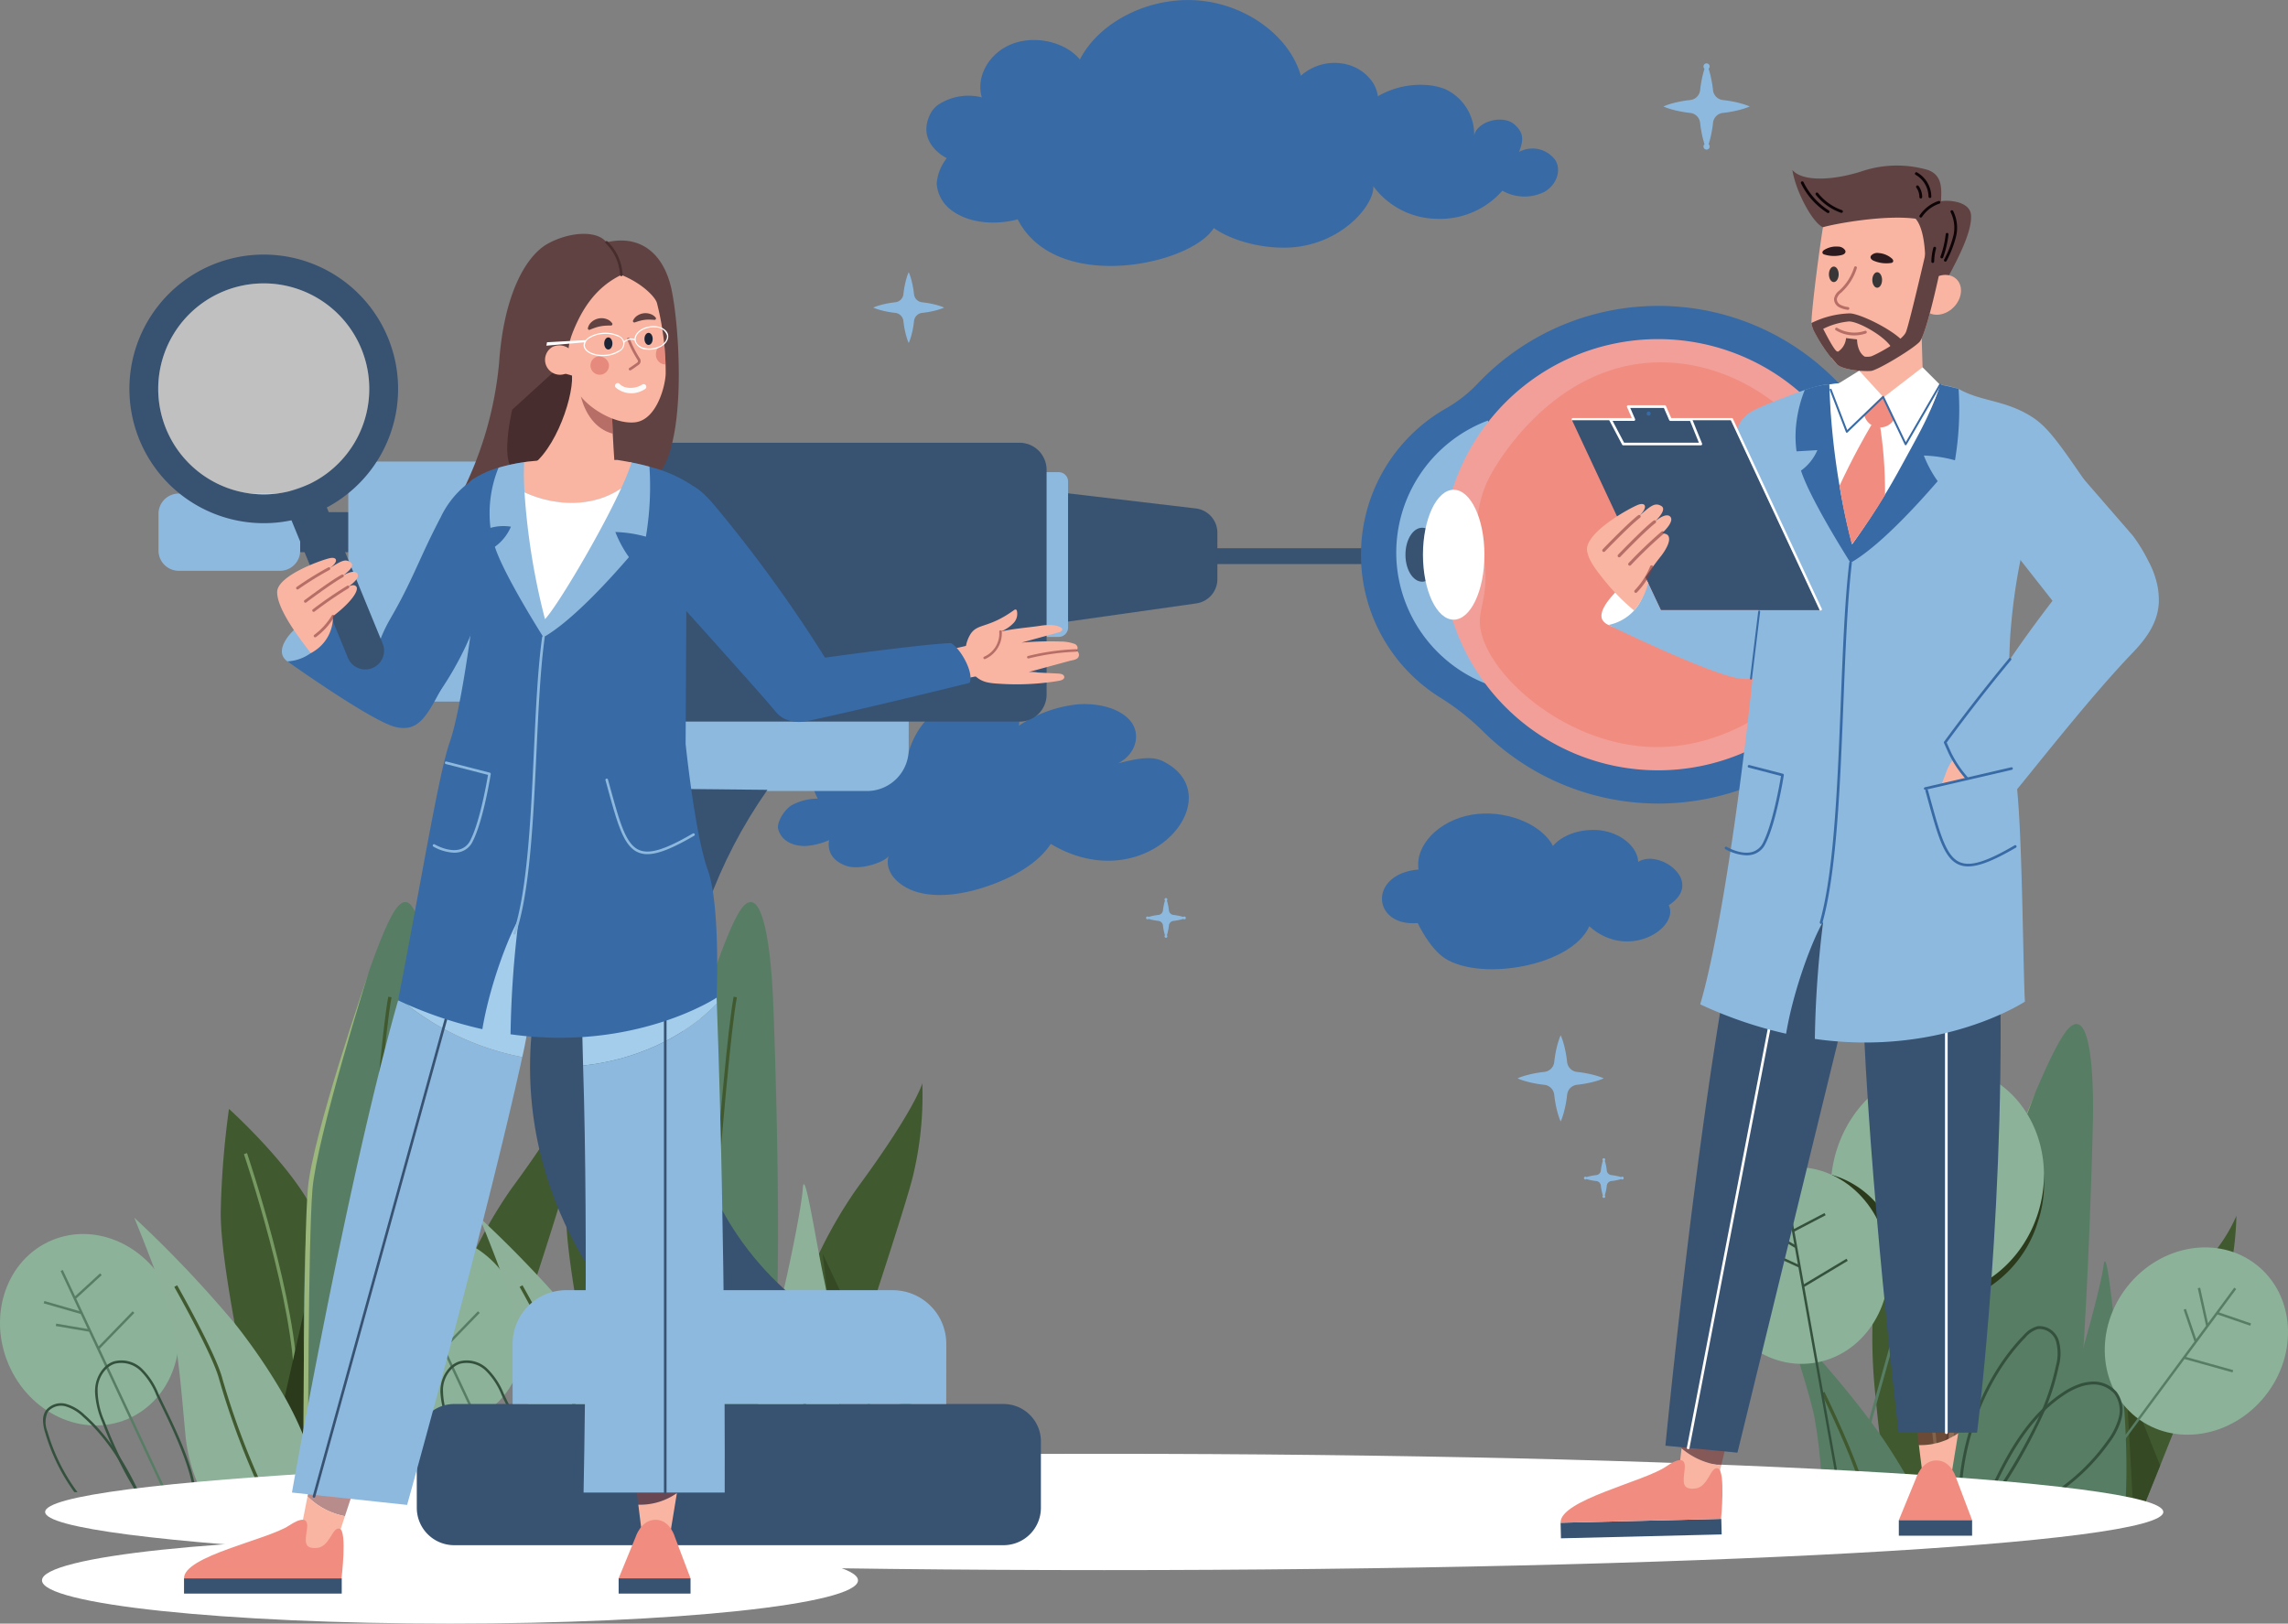 <svg id="Groupe_584" data-name="Groupe 584" xmlns="http://www.w3.org/2000/svg" xmlns:xlink="http://www.w3.org/1999/xlink" width="375.38" height="266.463" viewBox="0 0 375.38 266.463">
  <rect x="0" y="0" width="375.38" height="266.463" fill="#808080" stroke="none"/>
  <defs>
    <style>
      .cls-1 {
        fill: none;
      }

      .cls-2 {
        clip-path: url(#clip-path);
      }

      .cls-3 {
        clip-path: url(#clip-path-2);
      }

      .cls-4 {
        fill: #8eb9de;
      }

      .cls-5 {
        fill: #386aa5;
      }

      .cls-6 {
        fill: #8cb299;
      }

      .cls-7 {
        fill: #577d64;
      }

      .cls-8 {
        fill: #40592f;
      }

      .cls-9 {
        fill: #779962;
      }

      .cls-10 {
        fill: #2a3a1b;
      }

      .cls-11 {
        fill: #344924;
      }

      .cls-12 {
        fill: #9bb77b;
      }

      .cls-13 {
        fill: #8eb199;
      }

      .cls-14 {
        fill: #34513d;
      }

      .cls-15 {
        fill: #fff;
      }

      .cls-16 {
        fill: #385272;
      }

      .cls-17 {
        fill: #f29f99;
      }

      .cls-18 {
        fill: #f18d80;
      }

      .cls-19 {
        opacity: 0.6;
      }

      .cls-20 {
        clip-path: url(#clip-path-3);
      }

      .cls-21 {
        fill: #893f3e;
      }

      .cls-22 {
        fill: #f9b5a2;
      }

      .cls-23 {
        clip-path: url(#clip-path-4);
      }

      .cls-24 {
        clip-path: url(#clip-path-5);
      }

      .cls-25 {
        clip-path: url(#clip-path-7);
      }

      .cls-26 {
        clip-path: url(#clip-path-8);
      }

      .cls-27 {
        fill: #614242;
      }

      .cls-28 {
        clip-path: url(#clip-path-9);
      }

      .cls-29 {
        clip-path: url(#clip-path-10);
      }

      .cls-30 {
        fill: #2d1a1f;
      }

      .cls-31 {
        fill: #383636;
      }

      .cls-32 {
        fill: #0c0406;
      }

      .cls-33 {
        clip-path: url(#clip-path-11);
      }

      .cls-34 {
        clip-path: url(#clip-path-12);
      }

      .cls-35 {
        clip-path: url(#clip-path-13);
      }

      .cls-36 {
        clip-path: url(#clip-path-14);
      }

      .cls-37 {
        fill: #a4cceb;
      }

      .cls-38 {
        clip-path: url(#clip-path-15);
      }

      .cls-39 {
        fill: #472d2d;
      }

      .cls-40 {
        fill: #1d2435;
      }

      .cls-41 {
        opacity: 0.5;
      }

      .cls-42 {
        clip-path: url(#clip-path-16);
      }

      .cls-43 {
        clip-path: url(#clip-path-17);
      }

      .cls-44 {
        clip-path: url(#clip-path-18);
      }

      .cls-45 {
        clip-path: url(#clip-path-19);
      }

      .cls-46 {
        clip-path: url(#clip-path-20);
      }

      .cls-47 {
        clip-path: url(#clip-path-21);
      }

      .cls-48 {
        fill: #fcfbfa;
      }

      .cls-49 {
        opacity: 0.41;
      }

      .cls-50 {
        clip-path: url(#clip-path-22);
      }

      .cls-51 {
        fill: #cc4c46;
      }

      .cls-52 {
        clip-path: url(#clip-path-23);
      }
    </style>
    <clipPath id="clip-path">
      <rect id="Rectangle_343" data-name="Rectangle 343" class="cls-1" width="375.38" height="266.463"/>
    </clipPath>
    <clipPath id="clip-path-2">
      <rect id="Rectangle_342" data-name="Rectangle 342" class="cls-1" width="375.381" height="266.463"/>
    </clipPath>
    <clipPath id="clip-path-3">
      <rect id="Rectangle_317" data-name="Rectangle 317" class="cls-1" width="7.256" height="5.402"/>
    </clipPath>
    <clipPath id="clip-path-4">
      <rect id="Rectangle_318" data-name="Rectangle 318" class="cls-1" width="7.141" height="3.843"/>
    </clipPath>
    <clipPath id="clip-path-5">
      <rect id="Rectangle_321" data-name="Rectangle 321" class="cls-1" width="6.303" height="6.075"/>
    </clipPath>
    <clipPath id="clip-path-7">
      <rect id="Rectangle_323" data-name="Rectangle 323" class="cls-1" width="5.885" height="5.657"/>
    </clipPath>
    <clipPath id="clip-path-8">
      <rect id="Rectangle_324" data-name="Rectangle 324" class="cls-1" width="3.084" height="4.507"/>
    </clipPath>
    <clipPath id="clip-path-9">
      <rect id="Rectangle_325" data-name="Rectangle 325" class="cls-1" width="5.193" height="1.269"/>
    </clipPath>
    <clipPath id="clip-path-10">
      <rect id="Rectangle_326" data-name="Rectangle 326" class="cls-1" width="3.756" height="7.139"/>
    </clipPath>
    <clipPath id="clip-path-11">
      <rect id="Rectangle_327" data-name="Rectangle 327" class="cls-1" width="3.052" height="4.723"/>
    </clipPath>
    <clipPath id="clip-path-12">
      <rect id="Rectangle_328" data-name="Rectangle 328" class="cls-1" width="8.254" height="1.529"/>
    </clipPath>
    <clipPath id="clip-path-13">
      <rect id="Rectangle_329" data-name="Rectangle 329" class="cls-1" width="7.123" height="5.763"/>
    </clipPath>
    <clipPath id="clip-path-14">
      <rect id="Rectangle_330" data-name="Rectangle 330" class="cls-1" width="7.004" height="3.77"/>
    </clipPath>
    <clipPath id="clip-path-15">
      <rect id="Rectangle_333" data-name="Rectangle 333" class="cls-1" width="5.23" height="6.104"/>
    </clipPath>
    <clipPath id="clip-path-16">
      <rect id="Rectangle_334" data-name="Rectangle 334" class="cls-1" width="34.632" height="34.632"/>
    </clipPath>
    <clipPath id="clip-path-17">
      <rect id="Rectangle_335" data-name="Rectangle 335" class="cls-1" width="5.597" height="3.646"/>
    </clipPath>
    <clipPath id="clip-path-18">
      <rect id="Rectangle_336" data-name="Rectangle 336" class="cls-1" width="6.53" height="4.633"/>
    </clipPath>
    <clipPath id="clip-path-19">
      <rect id="Rectangle_337" data-name="Rectangle 337" class="cls-1" width="6.089" height="4.319"/>
    </clipPath>
    <clipPath id="clip-path-20">
      <rect id="Rectangle_338" data-name="Rectangle 338" class="cls-1" width="3.388" height="3.695"/>
    </clipPath>
    <clipPath id="clip-path-21">
      <rect id="Rectangle_339" data-name="Rectangle 339" class="cls-1" width="2.216" height="5.346"/>
    </clipPath>
    <clipPath id="clip-path-22">
      <rect id="Rectangle_340" data-name="Rectangle 340" class="cls-1" width="3.043" height="3.465"/>
    </clipPath>
    <clipPath id="clip-path-23">
      <rect id="Rectangle_341" data-name="Rectangle 341" class="cls-1" width="1.565" height="3.424"/>
    </clipPath>
  </defs>
  <g id="Groupe_583" data-name="Groupe 583" class="cls-2">
    <g id="Groupe_582" data-name="Groupe 582" transform="translate(0 0)">
      <g id="Groupe_581" data-name="Groupe 581" class="cls-3">
        <path id="Tracé_1289" data-name="Tracé 1289" class="cls-4" d="M1478.325,1006.479c-.3-.1-.59-.178-.885-.255q-.884-.222-1.77-.356-.438-.067-.875-.115a1.818,1.818,0,0,1-1.6-1.6q-.048-.437-.115-.875-.134-.885-.356-1.77c-.077-.3-.158-.59-.255-.885a8.331,8.331,0,0,0-.334-.885,8.331,8.331,0,0,0-.334.885c-.1.3-.178.59-.255.885q-.221.885-.356,1.77-.066.436-.114.872a1.818,1.818,0,0,1-1.605,1.6q-.437.048-.875.114-.885.134-1.77.356c-.295.077-.59.159-.885.256a8.265,8.265,0,0,0-.885.336,8.318,8.318,0,0,0,.885.336c.3.1.59.178.885.256q.885.222,1.77.356.436.066.872.114a1.818,1.818,0,0,1,1.606,1.605q.048.436.114.872.133.885.356,1.77c.077.295.159.59.256.885a8.255,8.255,0,0,0,.335.885,8.256,8.256,0,0,0,.336-.885c.1-.295.179-.59.256-.885q.222-.885.356-1.77.066-.437.114-.875a1.818,1.818,0,0,1,1.6-1.605q.436-.048.872-.115.885-.134,1.77-.356c.3-.077.59-.158.885-.255a8.3,8.3,0,0,0,.885-.334,8.315,8.315,0,0,0-.885-.334" transform="translate(-1216.083 -829.84)"/>
        <path id="Tracé_1290" data-name="Tracé 1290" class="cls-4" d="M1619.171,67.916c-.295-.1-.59-.178-.885-.255q-.885-.222-1.77-.356-.438-.067-.875-.115a1.818,1.818,0,0,1-1.6-1.6q-.048-.438-.115-.875-.134-.885-.356-1.77c-.077-.295-.158-.59-.255-.885a.505.505,0,1,0-.667,0c-.1.3-.178.59-.255.885q-.222.885-.356,1.77-.067.436-.114.872a1.818,1.818,0,0,1-1.605,1.6q-.438.048-.875.114-.885.134-1.77.356c-.295.077-.59.159-.885.256a8.246,8.246,0,0,0-.885.336,8.243,8.243,0,0,0,.885.336c.295.1.59.179.885.256q.885.222,1.77.356.436.066.872.114a1.818,1.818,0,0,1,1.606,1.605q.048.436.114.872.134.885.356,1.77c.077.295.159.59.256.885a.506.506,0,1,0,.671,0c.1-.295.179-.59.256-.885q.222-.885.356-1.77.066-.437.114-.875a1.818,1.818,0,0,1,1.6-1.605q.436-.048.872-.115.885-.134,1.77-.356c.295-.077.59-.158.885-.255a8.351,8.351,0,0,0,.885-.334,8.35,8.35,0,0,0-.885-.334" transform="translate(-1332.994 -50.776)"/>
        <path id="Tracé_1291" data-name="Tracé 1291" class="cls-4" d="M853.96,268.351c-.242-.08-.485-.146-.727-.21q-.727-.182-1.454-.292-.36-.055-.719-.094a1.494,1.494,0,0,1-1.319-1.319q-.04-.36-.094-.72-.11-.727-.292-1.454c-.063-.242-.13-.485-.21-.727a6.836,6.836,0,0,0-.274-.727,6.876,6.876,0,0,0-.274.727c-.08.242-.146.485-.209.727q-.182.727-.292,1.454-.055.359-.094.717a1.494,1.494,0,0,1-1.319,1.319q-.36.04-.719.094-.727.11-1.454.293c-.242.064-.485.13-.727.21a6.755,6.755,0,0,0-.727.276,6.787,6.787,0,0,0,.727.276c.242.08.485.147.727.21q.727.183,1.454.293.358.054.716.094a1.494,1.494,0,0,1,1.32,1.319q.039.358.094.717.11.727.293,1.454c.064.242.13.485.21.727a6.838,6.838,0,0,0,.276.727,6.772,6.772,0,0,0,.276-.727c.08-.242.147-.485.211-.727q.183-.727.293-1.454.055-.36.094-.719a1.494,1.494,0,0,1,1.319-1.319q.358-.04.717-.094.727-.11,1.454-.292c.242-.063.485-.13.727-.21a6.856,6.856,0,0,0,.727-.274,6.856,6.856,0,0,0-.727-.274" transform="translate(-699.785 -218.147)"/>
        <path id="Tracé_1292" data-name="Tracé 1292" class="cls-4" d="M1778.2,546.545c-.17-.056-.341-.1-.511-.147q-.511-.128-1.022-.205-.253-.039-.505-.066a1.049,1.049,0,0,1-.926-.926q-.028-.253-.066-.505-.077-.511-.205-1.021c-.045-.17-.091-.341-.147-.511a.292.292,0,1,0-.385,0c-.056.17-.1.34-.147.511q-.128.511-.206,1.021-.038.252-.066.5a1.049,1.049,0,0,1-.927.926q-.253.028-.505.066-.511.077-1.021.206c-.17.045-.341.092-.511.148a4.741,4.741,0,0,0-.511.194,4.78,4.78,0,0,0,.511.194c.17.056.341.1.511.148q.51.128,1.021.206.252.038.5.066a1.05,1.05,0,0,1,.927.927q.028.252.066.5.077.511.206,1.021c.045.17.092.341.148.511a.292.292,0,1,0,.387,0c.056-.17.1-.341.148-.511q.128-.511.206-1.021.038-.253.066-.505a1.049,1.049,0,0,1,.926-.927q.252-.028.5-.066.511-.077,1.022-.205c.17-.044.34-.091.511-.147a4.82,4.82,0,0,0,.511-.193,4.8,4.8,0,0,0-.511-.193" transform="translate(-1469.657 -450.434)"/>
        <path id="Tracé_1293" data-name="Tracé 1293" class="cls-4" d="M1535.266,1121.576c-.136-.045-.272-.082-.408-.118q-.408-.1-.816-.164-.2-.031-.4-.053a.838.838,0,0,1-.74-.74q-.022-.2-.053-.4-.062-.408-.164-.816c-.036-.136-.073-.272-.118-.408a.233.233,0,1,0-.308,0c-.045.136-.082.272-.118.408q-.1.408-.164.816-.031.2-.053.4a.839.839,0,0,1-.741.74q-.2.022-.4.053-.408.062-.816.164c-.136.036-.272.073-.408.118a.233.233,0,1,0,0,.31c.136.045.272.082.408.118q.408.1.816.164.2.03.4.052a.839.839,0,0,1,.741.741q.022.2.052.4.062.408.164.816c.036.136.073.272.118.408a.233.233,0,1,0,.31,0c.045-.136.082-.272.118-.408q.1-.408.164-.816.031-.2.053-.4a.839.839,0,0,1,.74-.741q.2-.022.4-.053.408-.062.816-.164c.136-.036.272-.073.408-.118a.233.233,0,1,0,0-.308" transform="translate(-1269.283 -928.394)"/>
        <path id="Tracé_1294" data-name="Tracé 1294" class="cls-4" d="M1112.517,870.343c-.136-.045-.272-.082-.408-.118q-.408-.1-.816-.164-.2-.031-.4-.053a.838.838,0,0,1-.74-.74q-.023-.2-.053-.4-.062-.408-.164-.816c-.036-.136-.073-.272-.118-.408a.233.233,0,1,0-.308,0c-.045.136-.082.272-.118.408q-.1.408-.164.816-.031.2-.053.4a.839.839,0,0,1-.741.74q-.2.022-.4.053-.408.062-.816.164c-.136.036-.272.073-.408.118a.233.233,0,1,0,0,.31c.136.045.272.082.408.118q.408.1.816.164.2.03.4.053a.839.839,0,0,1,.741.741q.022.2.052.4.062.408.164.816c.036.136.073.272.118.408a.233.233,0,1,0,.31,0c.045-.136.082-.272.118-.408q.1-.408.164-.816.031-.2.053-.4a.838.838,0,0,1,.74-.741q.2-.022.4-.053.408-.062.816-.164c.136-.036.272-.073.408-.118a.233.233,0,1,0,0-.308" transform="translate(-918.375 -719.856)"/>
        <path id="Tracé_1295" data-name="Tracé 1295" class="cls-5" d="M995.578,31.572a7.308,7.308,0,0,1-6.721-.279,13.585,13.585,0,0,1-10.842,4.614,13.176,13.176,0,0,1-10.348-5.362c.3,2.513-4.08,8.584-11.864,9.879-4.6.765-10.747-.5-14.293-3-3.736,6.067-25.915,10.851-32.17-1.427-3.862,1.04-8.522.613-11.323-1.865a5.854,5.854,0,0,1-1.966-4.038,7.514,7.514,0,0,1,1.429-3.832c.131-.2.215-.311.215-.311s-5.113-2.426-2.683-7.274a4.258,4.258,0,0,1,1.158-1.4,8.974,8.974,0,0,1,7.283-1.295c-1.019-3.414,1.193-7.312,4.981-8.776s8.721-.327,11.107,2.559c3.18-6.191,11.313-10.285,19.263-9.7s15.124,5.808,16.99,12.37a8.281,8.281,0,0,1,7.632-1.841,7.262,7.262,0,0,1,3.932,2.613,5.435,5.435,0,0,1,1.072,2.595,13.816,13.816,0,0,1,7.97-1.848,9.979,9.979,0,0,1,3.04.663,8.179,8.179,0,0,1,4.789,7.628c.446-2.323,4.727-3.521,6.628-1.8,1.511,1.366,1.509,2.466.736,4.488a4.628,4.628,0,0,1,6,1.42c1.015,1.814.008,4.175-2.01,5.229" transform="translate(-742.37 -0.001)"/>
        <path id="Tracé_1296" data-name="Tracé 1296" class="cls-5" d="M1340.189,794.8c-.619-3.967,3.315-8.043,8.67-8.982s11.426,1.382,13.379,5.115c1.659-2,5.223-3.058,8.342-2.474s5.531,2.759,5.647,5.091c3.394-2.216,11,3.237,5.012,7.107,1.78,3.694-6.635,9.206-13.041,3.459-2.9,6.508-17.627,9.064-23.615,5.307-2.6-1.634-4.531-5.835-4.531-5.835-7.525.645-8.173-8.091.137-8.789" transform="translate(-1107.452 -652.102)"/>
        <path id="Tracé_1297" data-name="Tracé 1297" class="cls-5" d="M751.119,693.526c-.305-1.074.943-3.166,2.158-3.922a8.943,8.943,0,0,1,4.336-1.11,6.331,6.331,0,0,1,.248-6.783,10.247,10.247,0,0,1,7.645-4.056c3.173-.191,6.278,1.283,6.941,3.514a13.05,13.05,0,0,1,4.1-6.707,12.446,12.446,0,0,1,8.845-2.863c3.187.321,5.781,2.538,5.191,4.936a21.217,21.217,0,0,1,9.516-3.5c3.487-.311,7.138.641,8.839,2.76s.912,5.391-2.08,6.907c2.388-.59,5.269-1.348,7.244-.406,11.832,5.645-2.411,23.093-18.277,13.623-1.992,3.089-5.943,5.381-10.134,6.854-3.53,1.241-7.545,1.995-11.077,1.232s-6.261-3.414-5.359-6.17c-.288.879-4.526,2.547-7.007,1.675-3.584-1.259-2.772-4.21-2.772-4.21a11.735,11.735,0,0,1-3.946.973c-1.847-.015-3.82-.676-4.409-2.746" transform="translate(-623.436 -557.427)"/>
        <path id="Tracé_1298" data-name="Tracé 1298" class="cls-6" d="M27.964,1201.74c3.445,8.095.29,17.188-7.047,20.31s-16.077-.907-19.523-9-.29-17.188,7.047-20.31,16.077.907,19.523,9" transform="translate(0 -989.168)"/>
        <path id="Tracé_1299" data-name="Tracé 1299" class="cls-7" d="M62.385,1262.909h-.437l-5.683-12.143-3.783-8.085-.187-.4-2.67-5.706-5.445-.932.067-.391,5.173.886-1.154-2.467-6.075-1.748.109-.381,5.743,1.653-3.078-6.578.359-.168,2.019,4.313,4.1-3.762.268.292-4.188,3.847,3.674,7.849,5.585-5.766.284.276-5.69,5.875,1.24,2.648.182.39,3.829,8.185Z" transform="translate(-35.022 -1018.028)"/>
        <path id="Tracé_1300" data-name="Tracé 1300" class="cls-8" d="M231.779,1133.774H221.26c-1.266-5.364-3.939-17.012-5.883-27.7-1.332-7.329-2.323-14.207-2.282-18.3a145.12,145.12,0,0,1,1.351-16.895s8.443,7.6,12.824,14.833q.134.221.264.442c.152.261.3.521.439.78a13.074,13.074,0,0,1,1.869,5.9c0,6.658,1.431,32.143,1.937,40.946" transform="translate(-176.88 -888.893)"/>
        <path id="Tracé_1301" data-name="Tracé 1301" class="cls-9" d="M244.243,1151.754l-.539-.005c.128-13.345-8.153-37.777-8.237-38.022l.51-.174c.084.246,8.395,24.765,8.266,38.2" transform="translate(-195.452 -924.317)"/>
        <path id="Tracé_1302" data-name="Tracé 1302" class="cls-10" d="M278.476,1254.312l-3.627,16.122,3.445,7.291Z" transform="translate(-228.141 -1041.156)"/>
        <path id="Tracé_1303" data-name="Tracé 1303" class="cls-8" d="M395.278,1061.714c-.931,3.617-4.529,14.778-8.24,26.064l-.023.069c-1.175,3.572-2.36,7.154-3.475,10.512l-.042.128q-.1.289-.191.575c-1.961,5.9-3.682,11.045-4.712,14.116H364.138c1.187-3.407,3.31-9.368,5.92-16.119.764-1.972,1.567-4.012,2.4-6.076,2.341-5.786,4.923-11.757,7.5-16.942a74.693,74.693,0,0,1,6.152-10.6c9.771-13.27,10.807-17.382,10.807-17.382a56.51,56.51,0,0,1-1.636,15.65" transform="translate(-302.257 -868.297)"/>
        <path id="Tracé_1304" data-name="Tracé 1304" class="cls-11" d="M460.8,1210.784l6.472,13.722-3.539,10.709Z" transform="translate(-382.495 -1005.024)"/>
        <path id="Tracé_1305" data-name="Tracé 1305" class="cls-7" d="M314.1,939.661c-.123,2.452-.29,4.541-.511,6.117a12.932,12.932,0,0,1-.521,2.429c-.674,1.852-1.383,4.379-2.059,7.081-1.139,4.543-2.182,9.573-2.8,12.685H293.969c-.084-1.547-.188-3.627-.292-6.09q-.042-.994-.084-2.068-.026-.652-.05-1.33c-.139-3.839-.262-8.288-.311-12.947v-.022c-.024-2.318-.03-4.689-.012-7.061.028-3.448.107-6.9.261-10.2.129-2.768.309-5.431.555-7.9a68.486,68.486,0,0,1,1.186-7.936c1.087-4.879,4.016-15.6,7.009-24.858.014-.042.028-.084.041-.127.507-1.565,1.016-3.086,1.518-4.53.009-.029.019-.053.026-.076l0-.006.005-.017a.061.061,0,0,0,0-.012.076.076,0,0,0,0-.011l0-.009c1.871-5.371,3.642-9.636,4.865-10.953,3.5-3.774,4.583,9.051,4.851,14.9.215,4.673,1.356,36.739.545,52.944" transform="translate(-243.382 -723.091)"/>
        <path id="Tracé_1306" data-name="Tracé 1306" class="cls-12" d="M293.635,1018.662h-.764c0-.351.027-35.166.734-43.673.709-8.537,9.591-34.358,9.952-35.454-.088.268-8.489,27.07-9.191,35.517-.7,8.476-.731,43.26-.731,43.61" transform="translate(-243.101 -779.872)"/>
        <path id="Tracé_1307" data-name="Tracé 1307" class="cls-13" d="M159.8,1220.972H140.672a26.941,26.941,0,0,1-2.65-9.271c-.419-4.421-.781-9.078-1.354-13.269a51.5,51.5,0,0,0-1.5-7.544c-.562-1.883-1.4-4.262-2.261-6.565-1.6-4.28-3.252-8.3-3.291-8.4a191.6,191.6,0,0,1,16.47,17.344c.625.777,1.219,1.547,1.773,2.3a96.676,96.676,0,0,1,6.437,9.8,54.361,54.361,0,0,1,3.069,6.32q.195.482.376.967c.021.052.04.105.06.158q.167.451.324.9a33.442,33.442,0,0,1,1.675,7.253" transform="translate(-107.588 -976.091)"/>
        <path id="Tracé_1308" data-name="Tracé 1308" class="cls-13" d="M410.095,1189.246c-.371,2.18-.639,3.761-.834,4.906h-12.4c-.016-3.111,0-8.14.177-12.685.046-1.192.105-2.351.178-3.433.207-3.072.528-5.529,1.019-6.382a32.029,32.029,0,0,0,1.894-5.811c1.888-7.193,4.138-18.465,4.322-21.422.205-3.31,1.473,4.279,2.663,10.6.247,1.313.492,2.571.722,3.666.034.17.07.335.105.5.245,1.127.516,2.576.788,4.239.575,3.514,1.153,7.986,1.491,12.412q.038.5.072.993c.074,1.083.134,2.16.173,3.214a47.657,47.657,0,0,1-.369,9.21" transform="translate(-329.413 -949.271)"/>
        <path id="Tracé_1309" data-name="Tracé 1309" class="cls-8" d="M341.7,962.654c-1.877,9.924-5.924,67.3-6.888,81.2h-.541c.959-13.844,5.014-71.344,6.9-81.306Z" transform="translate(-277.467 -798.978)"/>
        <path id="Tracé_1310" data-name="Tracé 1310" class="cls-8" d="M183.142,1275.151h-.61a129.862,129.862,0,0,1-6.925-18.528c-1.048-4.033-7.3-15.048-7.361-15.158l.469-.267c.258.456,6.348,11.188,7.413,15.289a126.324,126.324,0,0,0,7.013,18.664" transform="translate(-139.654 -1030.27)"/>
        <path id="Tracé_1311" data-name="Tracé 1311" class="cls-14" d="M102.964,1320.853c-.283-.582-.534-1.1-.721-1.5l-.093-.2a11.974,11.974,0,0,0-2.67-4.078,4.854,4.854,0,0,0-4.649-1.243,3.927,3.927,0,0,0-1.409.828,5.576,5.576,0,0,0-1.666,3.66c-.011.168-.018.335-.018.5a14.381,14.381,0,0,0,1.165,4.951c.042.111.108.286.2.515.263.678.726,1.832,1.343,3.228.317.717.675,1.5,1.066,2.31a52.583,52.583,0,0,0,2.938,5.345l.074.115H99c-.045-.068-.09-.137-.135-.206-.678-1.053-1.322-2.181-1.915-3.3-.387-.734-.753-1.465-1.093-2.173-1.1-2.279-1.922-4.312-2.332-5.362-.109-.278-.189-.487-.236-.614a12.693,12.693,0,0,1-1.123-5.281,4.974,4.974,0,0,1,1.443-3.288,3.951,3.951,0,0,1,.311-.27,3.436,3.436,0,0,1,.956-.538l.081-.028a4.51,4.51,0,0,1,4.247,1.157,11.657,11.657,0,0,1,2.571,3.942c.052.115.111.241.176.379.176.374.4.826.641,1.328,1.633,3.352,4.735,9.717,5.29,14.258h.424c-.53-4.562-3.568-10.794-5.343-14.438" transform="translate(-76.149 -1090.41)"/>
        <path id="Tracé_1312" data-name="Tracé 1312" class="cls-14" d="M57.22,1369.575l-.063-.121c-.151-.292-.277-.532-.364-.707a49.824,49.824,0,0,0-2.581-4.65q-.69-1.094-1.413-2.088a31.626,31.626,0,0,0-2.616-3.171q-.866-.918-1.778-1.725a7.311,7.311,0,0,0-3.1-1.827,3.192,3.192,0,0,0-3.226,1.015c-.041.055-.08.113-.117.173a2.885,2.885,0,0,0-.4,1.537,7.153,7.153,0,0,0,.324,1.91,31.758,31.758,0,0,0,4.818,9.858h.508a31.408,31.408,0,0,1-4.93-9.97,3.989,3.989,0,0,1,.027-3.121,1.651,1.651,0,0,1,.113-.164,2.82,2.82,0,0,1,2.789-.837,6.942,6.942,0,0,1,2.916,1.733q.75.663,1.467,1.4a33.511,33.511,0,0,1,4.265,5.5,49.174,49.174,0,0,1,2.56,4.608c.087.178.213.422.367.715l.011.022.06.115h.465l-.107-.206" transform="translate(-34.503 -1124.9)"/>
        <path id="Tracé_1313" data-name="Tracé 1313" class="cls-6" d="M361.38,1201.74c3.445,8.095.29,17.188-7.047,20.31s-16.077-.907-19.523-9-.29-17.188,7.047-20.31,16.077.907,19.523,9" transform="translate(-276.755 -989.168)"/>
        <path id="Tracé_1314" data-name="Tracé 1314" class="cls-7" d="M395.8,1262.909h-.437l-5.683-12.143-3.783-8.085-.187-.4-2.67-5.706-5.445-.932.067-.391,5.173.886-1.154-2.467-6.075-1.748.109-.381,5.743,1.653-3.078-6.578.359-.168,2.019,4.313,4.1-3.762.268.292-4.188,3.847,3.674,7.849,5.585-5.766.284.276-5.69,5.875,1.24,2.648.182.39,3.829,8.185Z" transform="translate(-311.777 -1018.028)"/>
        <path id="Tracé_1315" data-name="Tracé 1315" class="cls-8" d="M565.195,1133.774H554.676c-1.266-5.364-3.939-17.012-5.883-27.7-1.332-7.329-2.323-14.207-2.282-18.3a145.133,145.133,0,0,1,1.351-16.895s8.443,7.6,12.824,14.833q.134.221.264.442c.151.261.3.521.439.78a13.074,13.074,0,0,1,1.869,5.9c0,6.658,1.431,32.143,1.937,40.946" transform="translate(-453.636 -888.893)"/>
        <path id="Tracé_1316" data-name="Tracé 1316" class="cls-9" d="M577.658,1151.754l-.539-.005c.128-13.345-8.153-37.777-8.237-38.022l.51-.174c.084.246,8.395,24.765,8.266,38.2" transform="translate(-472.207 -924.317)"/>
        <path id="Tracé_1317" data-name="Tracé 1317" class="cls-10" d="M611.892,1254.312l-3.627,16.122,3.445,7.291Z" transform="translate(-504.897 -1041.156)"/>
        <path id="Tracé_1318" data-name="Tracé 1318" class="cls-8" d="M728.693,1061.714c-.931,3.617-4.529,14.778-8.24,26.064l-.023.069c-1.175,3.572-2.36,7.154-3.475,10.512l-.042.128q-.1.289-.191.575c-1.961,5.9-3.682,11.045-4.712,14.116H697.553c1.187-3.407,3.31-9.368,5.92-16.119.764-1.972,1.567-4.012,2.4-6.076,2.341-5.786,4.923-11.757,7.5-16.942a74.692,74.692,0,0,1,6.152-10.6c9.771-13.27,10.807-17.382,10.807-17.382a56.509,56.509,0,0,1-1.636,15.65" transform="translate(-579.011 -868.297)"/>
        <path id="Tracé_1319" data-name="Tracé 1319" class="cls-11" d="M794.219,1210.784l6.473,13.722-3.54,10.709Z" transform="translate(-659.25 -1005.024)"/>
        <path id="Tracé_1320" data-name="Tracé 1320" class="cls-7" d="M647.513,939.661c-.123,2.452-.29,4.541-.511,6.117a12.913,12.913,0,0,1-.521,2.429c-.674,1.852-1.383,4.379-2.059,7.081-1.139,4.543-2.181,9.573-2.8,12.685H627.385c-.083-1.547-.188-3.627-.292-6.09q-.042-.994-.084-2.068-.026-.652-.05-1.33c-.139-3.839-.262-8.288-.311-12.947v-.022c-.024-2.318-.03-4.689-.012-7.061.028-3.448.107-6.9.261-10.2.129-2.768.309-5.431.555-7.9a68.5,68.5,0,0,1,1.186-7.936c1.087-4.879,4.016-15.6,7.009-24.858.014-.042.028-.084.041-.127.507-1.565,1.016-3.086,1.518-4.53.009-.029.018-.053.026-.076l0-.006.005-.017a.059.059,0,0,0,0-.012.091.091,0,0,0,0-.011l0-.009c1.871-5.371,3.642-9.636,4.865-10.953,3.5-3.774,4.583,9.051,4.851,14.9.215,4.673,1.356,36.739.545,52.944" transform="translate(-520.138 -723.091)"/>
        <path id="Tracé_1321" data-name="Tracé 1321" class="cls-12" d="M627.05,1018.662h-.764c0-.351.027-35.166.734-43.673.709-8.537,9.591-34.358,9.952-35.454-.088.268-8.489,27.07-9.191,35.517-.7,8.476-.731,43.26-.731,43.61" transform="translate(-519.856 -779.872)"/>
        <path id="Tracé_1322" data-name="Tracé 1322" class="cls-13" d="M493.213,1220.972H474.087a26.944,26.944,0,0,1-2.651-9.271c-.419-4.421-.781-9.078-1.354-13.269a51.5,51.5,0,0,0-1.5-7.544c-.562-1.883-1.4-4.262-2.261-6.565-1.6-4.28-3.252-8.3-3.291-8.4a191.6,191.6,0,0,1,16.47,17.344c.624.777,1.219,1.547,1.773,2.3a96.7,96.7,0,0,1,6.437,9.8,54.393,54.393,0,0,1,3.069,6.32q.195.482.376.967c.021.052.04.105.06.158q.167.451.324.9a33.438,33.438,0,0,1,1.675,7.253" transform="translate(-384.342 -976.091)"/>
        <path id="Tracé_1323" data-name="Tracé 1323" class="cls-13" d="M743.51,1189.246c-.371,2.18-.639,3.761-.834,4.906h-12.4c-.016-3.111,0-8.14.177-12.685.046-1.192.105-2.351.178-3.433.207-3.072.528-5.529,1.019-6.382a32.024,32.024,0,0,0,1.894-5.811c1.888-7.193,4.138-18.465,4.322-21.422.205-3.31,1.473,4.279,2.663,10.6.247,1.313.492,2.571.722,3.666.034.17.07.335.105.5.245,1.127.516,2.576.788,4.239.575,3.514,1.153,7.986,1.491,12.412q.039.5.072.993c.074,1.083.134,2.16.173,3.214a47.654,47.654,0,0,1-.369,9.21" transform="translate(-606.167 -949.271)"/>
        <path id="Tracé_1324" data-name="Tracé 1324" class="cls-8" d="M675.118,962.654c-1.878,9.924-5.924,67.3-6.888,81.2h-.541c.959-13.844,5.014-71.344,6.9-81.306Z" transform="translate(-554.223 -798.978)"/>
        <path id="Tracé_1325" data-name="Tracé 1325" class="cls-8" d="M516.557,1275.151h-.61a129.888,129.888,0,0,1-6.925-18.528c-1.048-4.033-7.3-15.048-7.361-15.158l.469-.267c.259.456,6.348,11.188,7.413,15.289a126.328,126.328,0,0,0,7.013,18.664" transform="translate(-416.41 -1030.27)"/>
        <path id="Tracé_1326" data-name="Tracé 1326" class="cls-14" d="M436.38,1320.853c-.283-.582-.534-1.1-.721-1.5l-.093-.2a11.974,11.974,0,0,0-2.67-4.078,4.854,4.854,0,0,0-4.649-1.243,3.927,3.927,0,0,0-1.409.828,5.576,5.576,0,0,0-1.666,3.66c-.011.168-.017.335-.017.5a14.382,14.382,0,0,0,1.165,4.951c.042.111.108.286.2.515.263.678.727,1.832,1.343,3.228.317.717.675,1.5,1.065,2.31a52.549,52.549,0,0,0,2.938,5.345l.074.115h.478c-.045-.068-.09-.137-.135-.206-.678-1.053-1.322-2.181-1.915-3.3-.387-.734-.753-1.465-1.093-2.173-1.1-2.279-1.922-4.312-2.332-5.362-.109-.278-.189-.487-.236-.614a12.693,12.693,0,0,1-1.123-5.281,4.974,4.974,0,0,1,1.443-3.288,3.953,3.953,0,0,1,.311-.27,3.436,3.436,0,0,1,.956-.538l.081-.028a4.51,4.51,0,0,1,4.247,1.157,11.657,11.657,0,0,1,2.571,3.942c.052.115.111.241.176.379.176.374.4.826.641,1.328,1.633,3.352,4.735,9.717,5.29,14.258h.424c-.53-4.562-3.568-10.794-5.343-14.438" transform="translate(-352.905 -1090.41)"/>
        <path id="Tracé_1327" data-name="Tracé 1327" class="cls-14" d="M390.636,1369.575l-.063-.121c-.151-.292-.277-.532-.364-.707a49.868,49.868,0,0,0-2.581-4.65q-.689-1.094-1.413-2.088a31.63,31.63,0,0,0-2.616-3.171q-.866-.918-1.778-1.725a7.311,7.311,0,0,0-3.1-1.827,3.192,3.192,0,0,0-3.226,1.015c-.041.055-.08.113-.117.173a2.885,2.885,0,0,0-.4,1.537,7.153,7.153,0,0,0,.324,1.91,31.757,31.757,0,0,0,4.818,9.858h.508a31.408,31.408,0,0,1-4.93-9.97,3.989,3.989,0,0,1,.027-3.121,1.651,1.651,0,0,1,.113-.164,2.82,2.82,0,0,1,2.789-.837,6.942,6.942,0,0,1,2.916,1.733q.75.663,1.467,1.4a33.51,33.51,0,0,1,4.265,5.5,49.179,49.179,0,0,1,2.56,4.608c.086.178.213.422.367.715l.011.022.06.115h.465l-.107-.206" transform="translate(-311.259 -1124.9)"/>
        <path id="Tracé_1328" data-name="Tracé 1328" class="cls-14" d="M743.943,1335.291h.424c.555-4.541,3.656-10.906,5.29-14.258.244-.5.465-.954.641-1.328.065-.138.125-.265.176-.379a11.662,11.662,0,0,1,2.571-3.942,4.51,4.51,0,0,1,4.247-1.157l.081.028a3.436,3.436,0,0,1,.956.538,3.931,3.931,0,0,1,.311.27,4.972,4.972,0,0,1,1.443,3.288,12.687,12.687,0,0,1-1.123,5.281c-.047.127-.127.336-.236.614-.41,1.049-1.236,3.082-2.332,5.362-.34.708-.706,1.439-1.093,2.173-.593,1.123-1.236,2.25-1.914,3.3l-.135.206h.478l.074-.115a52.512,52.512,0,0,0,2.938-5.345c.391-.812.748-1.593,1.066-2.31.616-1.4,1.08-2.55,1.343-3.228.09-.23.156-.4.2-.515a14.378,14.378,0,0,0,1.166-4.951c0-.168-.006-.335-.018-.5a5.575,5.575,0,0,0-1.666-3.66,3.931,3.931,0,0,0-1.409-.828,4.854,4.854,0,0,0-4.648,1.243,11.97,11.97,0,0,0-2.67,4.078l-.093.2c-.187.4-.438.914-.721,1.5-1.776,3.644-4.813,9.876-5.343,14.438" transform="translate(-617.518 -1090.41)"/>
        <path id="Tracé_1329" data-name="Tracé 1329" class="cls-14" d="M798.868,1369.781h.465l.06-.115.011-.021c.154-.294.28-.537.367-.715a49.163,49.163,0,0,1,2.56-4.608,33.505,33.505,0,0,1,4.265-5.5q.719-.739,1.467-1.4a6.943,6.943,0,0,1,2.916-1.733,2.82,2.82,0,0,1,2.789.837,1.683,1.683,0,0,1,.113.164,3.989,3.989,0,0,1,.027,3.121,31.407,31.407,0,0,1-4.93,9.97h.508a31.759,31.759,0,0,0,4.818-9.858,7.157,7.157,0,0,0,.324-1.911,2.885,2.885,0,0,0-.4-1.537c-.037-.06-.076-.119-.117-.173a3.192,3.192,0,0,0-3.226-1.015,7.309,7.309,0,0,0-3.1,1.827q-.912.807-1.778,1.725a31.6,31.6,0,0,0-2.616,3.171q-.723.994-1.413,2.088a49.809,49.809,0,0,0-2.581,4.649c-.086.175-.212.415-.364.707l-.063.12-.107.206" transform="translate(-663.109 -1124.901)"/>
        <path id="Tracé_1330" data-name="Tracé 1330" class="cls-8" d="M1823.948,1200.295c-.1,1.532-.183,4.067-.259,7.171-.032,1.329-.062,2.763-.091,4.265a.006.006,0,0,0,0,.006c-.07,3.784-.128,8.011-.175,12.133h-13.275c-.528-3.676-1.044-7.538-1.48-11.28-.189-1.616-.362-3.209-.515-4.756q-.065-.66-.126-1.309h0a88.711,88.711,0,0,1-.5-11.859h0q.014-.249.031-.485c.168-2.271.429-4.574.719-6.714,0-.014,0-.027.005-.04.385-2.828.817-5.371,1.15-7.188.322-1.755.55-2.832.55-2.832l.031.032c.27.278,2.274,2.361,4.682,5.274q.184.221.368.447a73.391,73.391,0,0,1,4.953,6.752c.663,1.036,1.279,2.082,1.819,3.116q.12.231.235.459.2.405.389.806a13.075,13.075,0,0,1,1.489,6" transform="translate(-1500.315 -977.319)"/>
        <path id="Tracé_1331" data-name="Tracé 1331" class="cls-9" d="M1840.168,1259.76l-.538-.039c.979-13.31-5.728-38.22-5.8-38.47l.52-.141c.068.251,6.8,25.25,5.813,38.651" transform="translate(-1522.195 -1013.595)"/>
        <path id="Tracé_1332" data-name="Tracé 1332" class="cls-10" d="M1864.715,1365.263l-1.043,14.54h-3.218l1.353-4.616.476-1.625,1.8-6.13.114-.391Z" transform="translate(-1544.29 -1133.252)"/>
        <path id="Tracé_1333" data-name="Tracé 1333" class="cls-8" d="M2017.176,1174.065a50.075,50.075,0,0,1-.489,5.975,55.684,55.684,0,0,1-1.8,8.46c-.107.357-.221.717-.338,1.078l-.028.083c-.032.1-.067.2-.1.311s-.083.244-.128.375c-.585,1.682-1.588,4.344-2.848,7.6-.049.123-.1.246-.144.371-.425,1.092-.876,2.249-1.349,3.453-.983,2.5-2.06,5.221-3.178,8.025-.69,1.733-1.4,3.5-2.106,5.268l-.141.351c-.765,1.905-1.531,3.812-2.286,5.681h-14.111c.58-1.237,1.177-2.495,1.786-3.761,2.335-4.856,4.857-9.837,7.369-14.332q.286-.515.574-1.019.263-.465.526-.92.442-.767.883-1.508l.165-.278a67.827,67.827,0,0,1,5.859-8.555c4.244-5.053,7-8.731,8.77-11.325a26.075,26.075,0,0,0,3.122-5.334" transform="translate(-1650.263 -974.546)"/>
        <path id="Tracé_1334" data-name="Tracé 1334" class="cls-11" d="M2058.164,1346.424l-.141.351-2.289,5.681H2053.7l-.625-11.208-.034-.619-.191-3.406-.273-4.906,2.3,5.82.172.434.272.687Z" transform="translate(-1703.766 -1105.905)"/>
        <path id="Tracé_1335" data-name="Tracé 1335" class="cls-7" d="M1902,1004.71c-.057,3.211-.5,19.338-1.371,34.349-.01.176-.021.353-.031.528q-.068,1.158-.139,2.3c-.129,2.06-.266,4.082-.41,6.026-.012.171-.026.341-.038.51-.172,2.262-.355,4.415-.55,6.4-.021.222-.043.441-.065.658-.341,3.356-.717,6.186-1.127,8.175-.014.064-.026.126-.039.187q-.085.4-.171.745a9.443,9.443,0,0,1-.465,1.456c-.185.422-.374.882-.567,1.373h-19.3c.072-1.732.157-3.52.253-5.338,0-.007,0-.016,0-.024.123-2.3.267-4.657.436-7.01.246-3.42.544-6.84.906-10.11.3-2.772.657-5.437,1.061-7.9q.247-1.507.521-2.907.145-.739.3-1.445c.271-1.256.562-2.426.872-3.492.393-1.354.963-3.161,1.659-5.262,1.768-5.35,4.349-12.6,6.919-19.1l.05-.124.118-.3c.11-.277.219-.553.33-.827q.467-1.167.932-2.289c2.392-5.775,4.634-10.438,6.032-11.762,3.737-3.543,4,9.326,3.89,15.184" transform="translate(-1558.625 -820.863)"/>
        <path id="Tracé_1336" data-name="Tracé 1336" class="cls-12" d="M1890.533,1058.809c.718-1.769,1.219-2.981,1.374-3.358-.13.338-.612,1.6-1.311,3.459-.1.264-.2.541-.31.829l-.005.015c-2.612,6.995-7.555,20.622-9.284,27.993-.121.519-.227,1.008-.314,1.46q-.105.543-.175,1.014c-.111.751-.231,1.714-.355,2.842-.765,6.919-1.744,20.1-2.407,29.578h-.766c.117-1.681.245-3.478.38-5.338,0-.007,0-.016,0-.024.174-2.4.36-4.911.55-7.4.26-3.37.529-6.71.791-9.719.29-3.325.572-6.248.827-8.361.077-.641.151-1.208.222-1.689.09-.6.226-1.293.4-2.053,1.679-7.229,6.988-20.823,9.88-28.005l.049-.124.12-.295q.173-.43.332-.822" transform="translate(-1558.006 -876.089)"/>
        <path id="Tracé_1337" data-name="Tracé 1337" class="cls-12" d="M1964.849,1055.1c-.005.014-.013.034-.024.059.009-.023.016-.042.024-.059" transform="translate(-1630.925 -875.802)"/>
        <path id="Tracé_1338" data-name="Tracé 1338" class="cls-7" d="M1746.388,1306.05H1730.21a80.527,80.527,0,0,0-1.339-14.354c-.547-2.375-1.472-5.54-2.351-8.374-1.145-3.694-2.206-6.827-2.235-6.911.054.055,1.916,2.009,4.5,4.923l.009.01.5.571.008.009q.422.479.865.987c2.422,2.782,5.244,6.163,7.759,9.532.121.159.24.32.358.481.458.617.9,1.235,1.33,1.846.573.815,1.117,1.621,1.623,2.409a101.853,101.853,0,0,1,5.148,8.87" transform="translate(-1431.262 -1059.498)"/>
        <path id="Tracé_1339" data-name="Tracé 1339" class="cls-7" d="M1985.631,1257.678h-13.59c.306-3.329.684-6.608,1.129-8.937q.062-.32.124-.614a8.1,8.1,0,0,1,.789-2.422c.986-1.484,2.94-7.515,4.667-13.553.242-.847.48-1.694.71-2.529.052-.185.1-.369.153-.552,1.227-4.493,2.205-8.54,2.409-10.146.342-2.7.929,1.974,1.562,7.265.121,1,.241,2.015.362,3.01.024.188.046.375.07.562.184,1.5.368,2.921.548,4.113.131.865.265,1.914.394,3.1q.035.328.071.67c0,.038.007.076.011.115.125,1.222.243,2.569.347,4,.112,1.529.208,3.151.277,4.808.009.21.018.421.026.633.134,3.539.145,7.209-.06,10.482" transform="translate(-1636.914 -1011.127)"/>
        <path id="Tracé_1340" data-name="Tracé 1340" class="cls-8" d="M1766.025,1362.317h-.55c-.234-.959-.41-1.747-.514-2.288-.649-3.367-4.513-11.679-5.891-14.579-.3-.623-.477-1-.487-1.017l.281-.137.2-.1c.229.47,5.621,11.569,6.423,15.73.117.608.3,1.425.536,2.39" transform="translate(-1459.73 -1115.766)"/>
        <path id="Tracé_1341" data-name="Tracé 1341" class="cls-6" d="M2058.332,1228.984c-5.473,6.887-14.971,8.448-21.213,3.486s-6.866-14.566-1.392-21.453,14.971-8.448,21.214-3.487,6.866,14.566,1.392,21.453" transform="translate(-1686.681 -999.917)"/>
        <path id="Tracé_1342" data-name="Tracé 1342" class="cls-7" d="M2027.158,1247.944l-5.149,6.97,2.521.7,5.211,1.456-.106.382-5.249-1.467-2.628-.735-7.114,9.629-.249.337-1.729,2.34-.535.725-7.745,10.482h-.491l8.211-11.115.527-.712,1.443-1.953.4-.539,8.912-12.064-1.776-5.231.375-.128,1.687,4.97,1.618-2.191-1.359-6.172.387-.085,1.284,5.835,2.374-3.213,1.941-2.628.318.236-2.626,3.553-.2.277.1.034,5.159,1.772-.129.375-5.157-1.772Z" transform="translate(-1663.354 -1032.217)"/>
        <path id="Tracé_1343" data-name="Tracé 1343" class="cls-14" d="M1907.18,1287.117a38.8,38.8,0,0,1-1.862,6.211c-.133.345-.271.687-.414,1.029a89.581,89.581,0,0,1-8.594,15.073h-.572a96.474,96.474,0,0,0,8.245-14.134c.177-.4.352-.8.518-1.209a39.324,39.324,0,0,0,2.214-7.066,7.457,7.457,0,0,0,.009-4.019,2.855,2.855,0,0,0-2.933-2.012,4.2,4.2,0,0,0-2.061,1.369c-6.469,6.633-10.541,17.153-10.535,27.071h-.476c0-10.036,4.12-20.684,10.672-27.4a4.582,4.582,0,0,1,2.315-1.505,3.336,3.336,0,0,1,3.466,2.318,7.879,7.879,0,0,1,.009,4.276" transform="translate(-1569.411 -1062.878)"/>
        <path id="Tracé_1344" data-name="Tracé 1344" class="cls-14" d="M1938.409,1340.344a11.585,11.585,0,0,1-1.991,3.957,33.769,33.769,0,0,1-6.638,6.952,34.171,34.171,0,0,1-4.2,2.829h-.98a33.659,33.659,0,0,0,5.349-3.574,33.226,33.226,0,0,0,6.081-6.482,11.173,11.173,0,0,0,1.916-3.79,4.686,4.686,0,0,0-.693-3.953,4.573,4.573,0,0,0-4.033-1.507,6.845,6.845,0,0,0-1.488.316,11.526,11.526,0,0,0-2.747,1.385,21.811,21.811,0,0,0-3.148,2.532q-.473.457-.921.939c-3.83,4.1-6.357,9.441-8.458,14.134h-.52c2.286-5.117,5.068-11.04,9.5-15.343q.4-.39.817-.76a21.71,21.71,0,0,1,2.473-1.9,11.736,11.736,0,0,1,3.046-1.5,7.249,7.249,0,0,1,1.4-.279,5.046,5.046,0,0,1,4.451,1.686,5.159,5.159,0,0,1,.783,4.356" transform="translate(-1590.345 -1107.53)"/>
        <path id="Tracé_1345" data-name="Tracé 1345" class="cls-10" d="M1908.5,1096.988a19.671,19.671,0,0,1-12.071,12.77c.355-1.811.744-3.471,1.17-4.938.393-1.353.963-3.16,1.66-5.262,1.807-5.465,4.462-12.917,7.086-19.521a19.741,19.741,0,0,1,2.155,16.951" transform="translate(-1574.148 -896.497)"/>
        <path id="Tracé_1346" data-name="Tracé 1346" class="cls-6" d="M1801.493,1053.728c-3.2,10.05-13.179,15.845-22.286,12.944-.259-.083-.516-.172-.768-.266-7.582-2.849-11.923-11.09-10.726-19.684a21.11,21.11,0,0,1,.795-3.5c3.2-10.05,13.179-15.845,22.286-12.944s13.9,13.4,10.7,23.445" transform="translate(-1467.146 -854.577)"/>
        <path id="Tracé_1347" data-name="Tracé 1347" class="cls-7" d="M1818.68,1083.4l-.043-.473-9.584.871,2.8-10,6.812-.22-.015-.475-6.663.215,1.539-5.5-.457-.128-2.347,8.383-3.926-5.992-.4.26,4.153,6.339-.88,3.145-4.008-4.851-.366.3,4.218,5.105-12.08,43.142.457.128,11.021-39.362Z" transform="translate(-1491.982 -886.247)"/>
        <path id="Tracé_1348" data-name="Tracé 1348" class="cls-10" d="M1778.438,1153.63c-7.582-2.85-11.924-10.42-10.727-19.014a15.364,15.364,0,0,1,10.939,12.806,17.555,17.555,0,0,1-.212,6.209" transform="translate(-1467.145 -941.801)"/>
        <path id="Tracé_1349" data-name="Tracé 1349" class="cls-6" d="M1679.939,1141.243c1.259,8.839-4.215,16.929-12.226,18.071s-15.527-5.1-16.786-13.937,4.215-16.929,12.226-18.071,15.527,5.1,16.787,13.937" transform="translate(-1370.22 -935.621)"/>
        <path id="Tracé_1350" data-name="Tracé 1350" class="cls-14" d="M1709.56,1184.314l4.3,24.135h-.408l-4.4-24.716-2.467-13.852-5.095-2.34.167-.366,4.841,2.224-.486-2.721-5.5-3.3.207-.344,5.2,3.122-1.3-7.253.395-.071.85,4.758,5-2.616.186.356-5.113,2.675,1.547,8.658,6.987-4.192.207.345-7.118,4.27Z" transform="translate(-1411.526 -961.897)"/>
        <path id="Tracé_1351" data-name="Tracé 1351" class="cls-15" d="M391.119,1413.506c0,5.271-77.794,9.544-173.757,9.544S43.6,1418.777,43.6,1413.506s77.794-9.544,173.757-9.544,173.757,4.273,173.757,9.544" transform="translate(-36.194 -1165.374)"/>
        <path id="Tracé_1352" data-name="Tracé 1352" class="cls-15" d="M174.419,1491.479c0,3.924-29.97,7.1-66.939,7.1s-66.939-3.181-66.939-7.1,29.97-7.1,66.939-7.1,66.939,3.181,66.939,7.1" transform="translate(-33.652 -1232.121)"/>
        <path id="Tracé_1353" data-name="Tracé 1353" class="cls-16" d="M1223.469,532.076h-54.951c-.333,0-.6-.581-.6-1.3s.27-1.3.6-1.3h54.951c.333,0,.6.581.6,1.3s-.27,1.3-.6,1.3" transform="translate(-969.44 -439.501)"/>
        <rect id="Rectangle_316" data-name="Rectangle 316" class="cls-16" width="12.038" height="6.565" transform="translate(48.213 84.054)"/>
        <path id="Tracé_1354" data-name="Tracé 1354" class="cls-16" d="M498.643,1379.045H408.521a6.136,6.136,0,0,1-6.136-6.136v-10.9a6.136,6.136,0,0,1,6.136-6.136h90.122a6.136,6.136,0,0,1,6.136,6.136v10.9a6.136,6.136,0,0,1-6.136,6.136" transform="translate(-334.004 -1125.458)"/>
        <path id="Tracé_1355" data-name="Tracé 1355" class="cls-4" d="M1001.25,483.013h-2.734a1.539,1.539,0,0,1-1.539-1.539V457.519a1.539,1.539,0,0,1,1.539-1.539h2.734a1.539,1.539,0,0,1,1.539,1.539v23.955a1.539,1.539,0,0,1-1.539,1.539" transform="translate(-827.552 -378.491)"/>
        <path id="Tracé_1356" data-name="Tracé 1356" class="cls-16" d="M1052.215,494.494l-21.04,2.986V476.433l20.947,2.477a4.016,4.016,0,0,1,3.544,3.988v7.619a4.016,4.016,0,0,1-3.452,3.976" transform="translate(-855.938 -395.469)"/>
        <path id="Tracé_1357" data-name="Tracé 1357" class="cls-4" d="M362.17,485.144H340.342a4.116,4.116,0,0,1-4.116-4.116V449.87a4.116,4.116,0,0,1,4.116-4.116H362.17Z" transform="translate(-279.088 -370.003)"/>
        <path id="Tracé_1358" data-name="Tracé 1358" class="cls-4" d="M172.946,489.306h-16.6a3.323,3.323,0,0,1-3.323-3.323v-6.031a3.323,3.323,0,0,1,3.323-3.323h16.6a3.323,3.323,0,0,1,3.323,3.323v6.031a3.323,3.323,0,0,1-3.323,3.323" transform="translate(-127.018 -395.631)"/>
        <path id="Tracé_1359" data-name="Tracé 1359" class="cls-4" d="M609.888,700.709H570.25a6.852,6.852,0,0,1-6.852-6.852v-6.085H616.74v6.085a6.852,6.852,0,0,1-6.852,6.852" transform="translate(-467.655 -570.893)"/>
        <path id="Tracé_1360" data-name="Tracé 1360" class="cls-16" d="M573.081,473.337H493.335a4.44,4.44,0,0,1-4.44-4.44V432.015a4.44,4.44,0,0,1,4.44-4.44h79.746a4.44,4.44,0,0,1,4.44,4.44V468.9a4.44,4.44,0,0,1-4.44,4.44" transform="translate(-405.813 -354.913)"/>
        <path id="Tracé_1361" data-name="Tracé 1361" class="cls-16" d="M531.688,761.626c-3.029,2.829-19.326,18.606-19.942,44.218-.685,28.463,18.55,46.05,21.284,48.465L575.6,856.24c-6.516-2.043-20.551-7.541-29.913-21.433-13.5-20.027-11.679-49.191,4.986-72.988l-18.983-.193" transform="translate(-424.766 -632.196)"/>
        <path id="Tracé_1362" data-name="Tracé 1362" class="cls-4" d="M566.048,1264.654H494.909v-9.88a8.8,8.8,0,0,1,8.8-8.8h53.547a8.8,8.8,0,0,1,8.8,8.8Z" transform="translate(-410.805 -1034.238)"/>
        <path id="Tracé_1363" data-name="Tracé 1363" class="cls-5" d="M1313.923,336.238A27.624,27.624,0,0,1,1327.9,312.21a22.444,22.444,0,0,0,5.175-4.062,40.836,40.836,0,1,1,.861,57.062,39.729,39.729,0,0,0-6.984-5.509,27.615,27.615,0,0,1-13.028-23.463" transform="translate(-1090.636 -245.202)"/>
        <path id="Tracé_1364" data-name="Tracé 1364" class="cls-4" d="M1348.011,429.1a23.184,23.184,0,0,0,17.3,21.074,95.631,95.631,0,0,0-2.3-44.034,23.185,23.185,0,0,0-15,22.96" transform="translate(-1118.901 -337.122)"/>
        <path id="Tracé_1365" data-name="Tracé 1365" class="cls-17" d="M1392.575,362.873a35.383,35.383,0,1,0,35.383-35.383,35.383,35.383,0,0,0-35.383,35.383" transform="translate(-1155.922 -271.837)"/>
        <path id="Tracé_1366" data-name="Tracé 1366" class="cls-18" d="M1427.677,382.709c.612,4.527-.586,7.165-.738,9.184-.595,7.882,13.621,21.26,29.233,21.156,15.357-.1,31.57-13.248,31.57-31.57,0-17.978-15.608-31.832-31.57-31.57-16.843.277-26.41,16.147-27.921,19.352a18.273,18.273,0,0,0-1.64,5.658c-.26,3.142.656,4.759,1.066,7.79" transform="translate(-1184.137 -290.443)"/>
        <path id="Tracé_1367" data-name="Tracé 1367" class="cls-16" d="M1356.868,514.071c0,2.446,1.23,4.428,2.747,4.428s2.747-1.982,2.747-4.428-1.23-4.428-2.747-4.428-2.747,1.982-2.747,4.428" transform="translate(-1126.283 -423.035)"/>
        <path id="Tracé_1368" data-name="Tracé 1368" class="cls-15" d="M1373.756,483.631c0,5.887,2.258,10.66,5.043,10.66s5.043-4.773,5.043-10.66-2.258-10.66-5.043-10.66-5.043,4.773-5.043,10.66" transform="translate(-1140.301 -392.595)"/>
        <g id="Groupe_520" data-name="Groupe 520" class="cls-19" transform="translate(275.884 235.092)">
          <g id="Groupe_519" data-name="Groupe 519">
            <g id="Groupe_518" data-name="Groupe 518" class="cls-20">
              <path id="Tracé_1369" data-name="Tracé 1369" class="cls-21" d="M1623.427,1386l.3-2.6,6.958,2.269-.76,3.133a11.975,11.975,0,0,1-6.5-2.8" transform="translate(-1623.427 -1383.394)"/>
            </g>
          </g>
        </g>
        <path id="Tracé_1370" data-name="Tracé 1370" class="cls-22" d="M1615.835,1409.157l.74-5.65.55-4.785a11.974,11.974,0,0,0,6.5,2.8l-1.366,5.626Z" transform="translate(-1341.242 -1161.025)"/>
        <g id="Groupe_523" data-name="Groupe 523" class="cls-19" transform="translate(314.34 233.311)">
          <g id="Groupe_522" data-name="Groupe 522">
            <g id="Groupe_521" data-name="Groupe 521" class="cls-23">
              <path id="Tracé_1371" data-name="Tracé 1371" class="cls-21" d="M1850.2,1376.752l-.479-3.842,7.14.629-.209,1.276a10.628,10.628,0,0,1-6.452,1.937" transform="translate(-1849.723 -1372.91)"/>
            </g>
          </g>
        </g>
        <path id="Tracé_1372" data-name="Tracé 1372" class="cls-22" d="M1858.991,1384.119l-1.344,8.194h-4.328l-.779-6.256a10.629,10.629,0,0,0,6.452-1.937" transform="translate(-1537.72 -1148.903)"/>
        <path id="Tracé_1373" data-name="Tracé 1373" class="cls-16" d="M1820.56,902.3c1.509,41.739-3.588,81.787-3.588,81.787H1804.1s-4.957-41.95-5.909-71.431c8.338-.884,16.6-4.419,22.371-10.356" transform="translate(-1492.606 -748.967)"/>
        <path id="Tracé_1374" data-name="Tracé 1374" class="cls-16" d="M1819.754,842.123q.019.5.038,1c-5.776,5.936-14.034,9.472-22.371,10.356-.1-3.135-.158-6.129-.158-8.916,0-29,22.491-2.442,22.491-2.442" transform="translate(-1491.838 -689.789)"/>
        <path id="Tracé_1375" data-name="Tracé 1375" class="cls-16" d="M1607.854,981.936s5.217-53.77,11.395-84.465l.157-.331a45.023,45.023,0,0,0,19.329,7.88c-6.29,25.695-12.775,52.365-19.064,78.059Z" transform="translate(-1334.617 -744.68)"/>
        <path id="Tracé_1376" data-name="Tracé 1376" class="cls-16" d="M1677.857,797.13c5.184-2.283,8.054-1.052,8.908-.613,5.653,2.908,5.162,13.3,4.954,17.655a38.089,38.089,0,0,1-1.891,10.14,30.935,30.935,0,0,1-19.219-6.976l.78-4.5,6.468-15.711" transform="translate(-1386.708 -660.555)"/>
        <path id="Tracé_1377" data-name="Tracé 1377" class="cls-15" d="M1628.75,995.348a.217.217,0,0,0,.2-.176l15.89-82.312a.217.217,0,0,0-.427-.082l-15.89,82.312a.217.217,0,0,0,.172.254.207.207,0,0,0,.059,0" transform="translate(-1351.767 -757.516)"/>
        <path id="Tracé_1378" data-name="Tracé 1378" class="cls-15" d="M1877.984,997.342a.217.217,0,0,0,.217-.217v-78.9a.217.217,0,0,0-.435,0v78.9a.217.217,0,0,0,.217.217" transform="translate(-1558.66 -762.001)"/>
        <path id="Tracé_1379" data-name="Tracé 1379" class="cls-18" d="M1842.612,1413.311l2.59,6.844h-12.023l2.812-6.844s.888-2.959,3.366-2.959,3.255,2.959,3.255,2.959" transform="translate(-1521.65 -1170.678)"/>
        <rect id="Rectangle_319" data-name="Rectangle 319" class="cls-16" width="12.023" height="2.552" transform="translate(311.529 249.477)"/>
        <rect id="Rectangle_320" data-name="Rectangle 320" class="cls-16" width="26.376" height="2.552" transform="translate(256.037 249.906) rotate(-1.386)"/>
        <path id="Tracé_1380" data-name="Tracé 1380" class="cls-18" d="M1523.953,1411.12c1.833-1.269,3.29-1.668,3.045.443s-.51,3.387,1.7,3.175,2.5-3.714,3.768-3.307.5,8.287.5,8.287l-26.331.637c-.136-3.729,13.75-6.765,17.316-9.234" transform="translate(-1250.6 -1170.448)"/>
        <path id="Tracé_1381" data-name="Tracé 1381" class="cls-4" d="M1655.548,477.727c1.234-7.391,4.389-15.555,6.085-18.411a173.627,173.627,0,0,0-1.371,19.266c20.778,2.944,34.466-6.122,34.466-6.122-.28-4.778-.4-23.936-1.128-33.1-.85-10.687-1.4-13.707-1.494-18.92-.055-3.152.2-7.954.246-8.5.005-.071.011-.142.011-.142s.07-.821.148-1.659a95.646,95.646,0,0,1,2.779-15.681l19.2,7.907c-4.029-6.571-7.66-12.064-10.577-16.327-4.576-6.688-6.1-8.463-8.729-9.961-4.17-2.378-7.761-2.155-11.346-4.173a16.417,16.417,0,0,0-2.986-.7c-.768-.154-1.24,1.179-2.088,1.049a27.686,27.686,0,0,1-9.045.98c-2.991-.076-3.849-2.014-6.832-2.078-.639-.014-2.031.017-6.519,1.743-4.14,1.592-6.21,2.388-7.291,3.286-3.864,3.209-2.535,12.9,2.156,23.413-.109,6.35-.485,13.112-1.232,20.229-1.645,15.67-5.072,41.267-8.546,53.078a68.871,68.871,0,0,0,14.089,4.822" transform="translate(-1362.511 -308.081)"/>
        <path id="Tracé_1382" data-name="Tracé 1382" class="cls-15" d="M1558.152,435.3a.218.218,0,0,0,.2-.309l-14.576-31.162a.218.218,0,0,0-.2-.125h-26.042a.217.217,0,0,0,0,.435h25.9l14.517,31.037a.217.217,0,0,0,.2.125" transform="translate(-1259.466 -335.097)"/>
        <path id="Tracé_1383" data-name="Tracé 1383" class="cls-16" d="M1517.712,405.864l14.574,31.162h26.043l-14.576-31.162Z" transform="translate(-1259.794 -336.892)"/>
        <path id="Tracé_1384" data-name="Tracé 1384" class="cls-16" d="M1557.887,395.457l-.92-2.131h5.993l.929,2.131h3.364l1.626,4.011h-12.726l-2.113-4.011Z" transform="translate(-1289.948 -326.485)"/>
        <path id="Tracé_1385" data-name="Tracé 1385" class="cls-15" d="M1555.589,397.818l-2.113-4.011a.217.217,0,0,1,.192-.319h3.516l-.789-1.827a.217.217,0,0,1,.2-.3h5.993a.217.217,0,0,1,.2.131l.872,2h3.222a.217.217,0,0,1,.2.136l1.626,4.01a.218.218,0,0,1-.2.3h-12.725a.217.217,0,0,1-.192-.116m11.145-3.895h-3.218a.217.217,0,0,1-.2-.13l-.872-2h-5.52l.789,1.827a.217.217,0,0,1-.2.3h-3.487l1.884,3.576h12.272Z" transform="translate(-1289.459 -324.851)"/>
        <path id="Tracé_1386" data-name="Tracé 1386" class="cls-5" d="M1589.78,397.962a.337.337,0,1,0,.14-.492.364.364,0,0,0-.14.492" transform="translate(-1319.581 -329.902)"/>
        <path id="Tracé_1387" data-name="Tracé 1387" class="cls-5" d="M1737.027,381.892a8,8,0,0,1-2.689,3.364c.032.1.065.2.1.293,1.7,4.913,8.027,14.839,8.027,14.839,4.619-2.621,10.762-9.3,14.3-13.4a19.429,19.429,0,0,1-2.273-4.206,21.513,21.513,0,0,1,5.11.782,50.506,50.506,0,0,0,.592-11.711q-1.389-.385-2.986-.7c-.768-.153-1.832,1.179-2.68,1.049,0,0-2.725.037-8.564-.111a62.043,62.043,0,0,0-6.721-.987l-.255-.014c-.434.039-.9.1-1.386.19a14.88,14.88,0,0,0-2.65.752,21.2,21.2,0,0,0-1.321,5,18.254,18.254,0,0,0-.022,5.064l3.422-.2" transform="translate(-1438.86 -308.023)"/>
        <path id="Tracé_1388" data-name="Tracé 1388" class="cls-22" d="M1767.4,374.307a44.524,44.524,0,0,1-.061-5.046,39.584,39.584,0,0,1,6.6-.377c5.839.148,8.947,0,8.947,0q1.271.2,2.421.426a38.912,38.912,0,0,1-1.74,4.324c-4.639,3.212-11.041,3.045-16.164.673" transform="translate(-1466.963 -306.185)"/>
        <path id="Tracé_1389" data-name="Tracé 1389" class="cls-15" d="M1766.068,370.251q.31-.029.625-.063.551-.058,1.087-.124l.077.056a13.364,13.364,0,0,0,7.248,2.285,16.481,16.481,0,0,0,8.831-2.183l.352.079c-.387,1.114-.972,2.686-1.79,4.526-.742,1.669-1.42,2.983-2.772,5.468-2.008,3.692-3.011,5.539-4.187,7.494-1.469,2.443-3.367,5.415-5.732,8.721-.786-3.05-1.506-6.343-2.1-9.862a120.353,120.353,0,0,1-1.637-16.4" transform="translate(-1465.944 -307.176)"/>
        <path id="Tracé_1390" data-name="Tracé 1390" class="cls-15" d="M1552.235,552.02c-.3.224-7.182,5.4-6.007,7.875a2.054,2.054,0,0,0,1.028.876c2.469,1.315,6.12-.18,7.717-2.423.032-.045.057-.082.068-.1l-1.643-3.217-1.164-3.012" transform="translate(-1283.351 -458.21)"/>
        <path id="Tracé_1391" data-name="Tracé 1391" class="cls-4" d="M1552.938,566.916s17.468,8.555,22.014,8.854,5.5-3.051,7.709-9.662l-5.21-1.618-2.951,0-12.974,0-2.4-5.067a7.921,7.921,0,0,1-2.105,5.241,7.8,7.8,0,0,1-4.084,2.253" transform="translate(-1289.033 -464.355)"/>
        <path id="Tracé_1392" data-name="Tracé 1392" class="cls-22" d="M1532.129,494.45c.244,1.414,1.053,2.642,3.023,5.058a34,34,0,0,0,4.686,4.72,11.272,11.272,0,0,0,.931-1.274,11.441,11.441,0,0,0,1.387-3.233l-.539-.821c1.091-1.608,2.006-2.811,2.67-3.645,0,0,1.463-1.84,1.282-2.921a.824.824,0,0,0-.2-.467c-.3-.311-.889-.263-.888-.365,0-.018.018-.03.024-.035.53-.505,1.888-1.92,1.284-2.615-.681-.789-2.333.6-2.593.824.282-.262,2.111-2.014,1.108-2.6-1.086-.628-1.771,0-3.714,1.715,1.542-1.428,1.2-2.343,0-1.943s-8.969,4.629-8.455,7.6" transform="translate(-1271.74 -404.038)"/>
        <g id="Groupe_526" data-name="Groupe 526" class="cls-19" transform="translate(265.399 85.386)">
          <g id="Groupe_525" data-name="Groupe 525">
            <g id="Groupe_524" data-name="Groupe 524" class="cls-24">
              <path id="Tracé_1393" data-name="Tracé 1393" class="cls-21" d="M1561.977,508.525a.251.251,0,0,0,.182-.078c.04-.042,4.059-4.227,5.772-5.547a.252.252,0,1,0-.307-.4c-1.744,1.343-5.663,5.424-5.829,5.6a.252.252,0,0,0,.182.426" transform="translate(-1561.726 -502.449)"/>
            </g>
          </g>
        </g>
        <g id="Groupe_529" data-name="Groupe 529" class="cls-19" transform="translate(262.874 84.504)">
          <g id="Groupe_528" data-name="Groupe 528">
            <g id="Groupe_527" data-name="Groupe 527" class="cls-24">
              <path id="Tracé_1394" data-name="Tracé 1394" class="cls-21" d="M1547.117,503.331a.251.251,0,0,0,.182-.077c.041-.042,4.059-4.227,5.772-5.547a.252.252,0,1,0-.307-.4c-1.744,1.343-5.663,5.424-5.829,5.6a.252.252,0,0,0,.182.426" transform="translate(-1546.866 -497.256)"/>
            </g>
          </g>
        </g>
        <g id="Groupe_532" data-name="Groupe 532" class="cls-19" transform="translate(267.127 87.177)">
          <g id="Groupe_531" data-name="Groupe 531">
            <g id="Groupe_530" data-name="Groupe 530" class="cls-25">
              <path id="Tracé_1395" data-name="Tracé 1395" class="cls-21" d="M1572.152,518.645a.252.252,0,0,0,.183-.079,72.8,72.8,0,0,1,5.356-5.131.252.252,0,1,0-.317-.391,73.313,73.313,0,0,0-5.405,5.177.252.252,0,0,0,.183.425" transform="translate(-1571.9 -512.987)"/>
            </g>
          </g>
        </g>
        <g id="Groupe_535" data-name="Groupe 535" class="cls-19" transform="translate(268.126 92.788)">
          <g id="Groupe_534" data-name="Groupe 534">
            <g id="Groupe_533" data-name="Groupe 533" class="cls-26">
              <path id="Tracé_1396" data-name="Tracé 1396" class="cls-21" d="M1578.033,550.518a.251.251,0,0,0,.164-.061,12.307,12.307,0,0,0,2.646-4.09.252.252,0,1,0-.459-.207,12.039,12.039,0,0,1-2.515,3.916.252.252,0,0,0,.164.443" transform="translate(-1577.781 -546.011)"/>
            </g>
          </g>
        </g>
        <path id="Tracé_1397" data-name="Tracé 1397" class="cls-5" d="M1757.115,601.731a.224.224,0,0,0,.206-.176c2.356-8.344,2.917-22.593,3.46-36.372.334-8.483.65-16.5,1.369-22.645a.255.255,0,0,0-.185-.292.227.227,0,0,0-.245.221c-.722,6.173-1.038,14.2-1.373,22.693-.542,13.744-1.1,27.955-3.438,36.231a.273.273,0,0,0,.137.328.185.185,0,0,0,.069.014" transform="translate(-1458.332 -450.094)"/>
        <path id="Tracé_1398" data-name="Tracé 1398" class="cls-5" d="M1668.655,753.606a3.9,3.9,0,0,0,1.075-.143,3.25,3.25,0,0,0,2.026-1.733c1.771-3.432,2.976-10.955,3.026-11.274a.217.217,0,0,0-.16-.244l-5.491-1.424a.217.217,0,1,0-.109.421l5.3,1.374c-.2,1.223-1.367,7.879-2.951,10.948a2.831,2.831,0,0,1-1.76,1.515c-1.87.535-4.176-.819-4.2-.832a.217.217,0,1,0-.222.373,7.723,7.723,0,0,0,3.466,1.02" transform="translate(-1382.12 -613.233)"/>
        <path id="Tracé_1399" data-name="Tracé 1399" class="cls-22" d="M1884.645,721.538l.937,3.125q.022-2.475-.078-4.98c-1.29-.663-3.11-2.089-4.337-1.788a10.749,10.749,0,0,0-3.752,1.27,7.084,7.084,0,0,0-2.5,3.289c-.293.756-.55,1.546-.884,2.265Z" transform="translate(-1555.561 -595.862)"/>
        <path id="Tracé_1400" data-name="Tracé 1400" class="cls-4" d="M1888.812,394.535l4.114,1.408L1909.81,415.4a26.672,26.672,0,0,1,2.546,4.161,14.708,14.708,0,0,1,1.533,4.249,12.908,12.908,0,0,1,.183,2.579c-.15,3.2-1.953,5.787-4.255,8.184-8.089,8.422-18.827,22.529-21.121,24.945l-3.014-1.7a13.523,13.523,0,0,1-4.231-4,18.723,18.723,0,0,1-2.205-3.659c.527-.683,1.323-1.712,2.293-2.963,1.743-2.248,3.017-3.884,3.137-4.038,1.44-1.85,4.193-6.931,11.957-17.074l-16.15-20.557Z" transform="translate(-1559.888 -327.488)"/>
        <path id="Tracé_1401" data-name="Tracé 1401" class="cls-5" d="M1886.1,659.654a.215.215,0,0,1-.095-.022,18.651,18.651,0,0,1-8.547-8.534l-.786-1.751a.215.215,0,0,1,.023-.215c1.1-1.5,2.23-3.013,3.361-4.5,2.356-3.089,4.808-6.174,7.287-9.167a.215.215,0,1,1,.331.274c-2.475,2.989-4.923,6.068-7.276,9.153-1.1,1.448-2.208,2.924-3.282,4.389l.731,1.63a18.222,18.222,0,0,0,8.22,8.269l1.427-1.263a.215.215,0,0,1,.285.322l-1.536,1.359a.215.215,0,0,1-.142.054" transform="translate(-1557.735 -527.413)"/>
        <path id="Tracé_1402" data-name="Tracé 1402" class="cls-4" d="M1865.709,756.831a6.306,6.306,0,0,0,3-.706c1.545-.7,3.241-1.444,5.184-2.314a56.571,56.571,0,0,1-.125-13.332l-14.921,3.717a.872.872,0,0,0-.151.267c-.194.558.321,1.164.366,1.326,1.678,6.088,2.691,9.763,5.152,10.766a4.827,4.827,0,0,0,1.492.275" transform="translate(-1542.798 -614.644)"/>
        <path id="Tracé_1403" data-name="Tracé 1403" class="cls-5" d="M1865.882,774.949c1.787,0,4.215-.973,7.83-3.081a.217.217,0,0,0-.219-.375c-4.6,2.685-7.192,3.491-8.938,2.779-2.263-.922-3.254-4.519-4.9-10.478q-.178-.645-.366-1.327a.217.217,0,0,0-.419.116q.189.681.366,1.326c1.678,6.088,2.691,9.763,5.152,10.766a3.9,3.9,0,0,0,1.492.275" transform="translate(-1542.971 -632.761)"/>
        <path id="Tracé_1404" data-name="Tracé 1404" class="cls-22" d="M1804.917,316.071l.366,11.913a6.953,6.953,0,0,1-7.325,1.556,6.588,6.588,0,0,1-3.282-3.228l.314-5.33Z" transform="translate(-1489.691 -262.358)"/>
        <path id="Tracé_1405" data-name="Tracé 1405" class="cls-22" d="M1770.108,193.839s-2.352,11.338-3.553,12.592-6.9,4.651-7.943,4.755-4.492-.1-5.538-1.045a10.2,10.2,0,0,1-1.021-1.171,26.841,26.841,0,0,1-2.924-4.637,3.223,3.223,0,0,1-.289-.933c0-.023,0-.049,0-.077-.051-1.69,1.429-13.587,2.3-18.157l13.9-4.077,4.755,4.442.21,5.556Z" transform="translate(-1451.641 -150.315)"/>
        <path id="Tracé_1406" data-name="Tracé 1406" class="cls-27" d="M1730.416,160.606c.575,3.605,3.344,8.693,5.016,9.388,2.142-.61,10.189-2.073,15.205-1.394,1.829,2.142,1.568,7.838,1.568,7.838l1.045,3.031s1.411,1.15,3.135-2.09,3.5-7,3.344-9.353-3.814-2.508-4.911-2.3c0-1.62.418-4.18-2.142-5.12a18.128,18.128,0,0,0-11.025.261c-4.285,1.358-9.457,1.776-11.234-.261" transform="translate(-1436.351 -132.705)"/>
        <path id="Tracé_1407" data-name="Tracé 1407" class="cls-27" d="M1763.8,307.129c0,1.489-2.195,2.508-2.195,2.508l-4.428,1.1-5.122-.884a26.841,26.841,0,0,1-2.924-4.637,3.216,3.216,0,0,1-.289-.933c0-.023,0-.049,0-.077a15.221,15.221,0,0,1,6.26-1.581c1.567,0,6.74,2.468,8.7,4.506" transform="translate(-1451.647 -251.196)"/>
        <path id="Tracé_1408" data-name="Tracé 1408" class="cls-22" d="M1757.55,311.9a11.882,11.882,0,0,1,4.624-1.45c1.45-.078,5.582,2.218,6.855,4.027l-.232,1.3-3.683,1.45-5.486-1.176-1.411-2.586Z" transform="translate(-1458.874 -257.691)"/>
        <g id="Groupe_538" data-name="Groupe 538" class="cls-19" transform="translate(301.078 53.774)">
          <g id="Groupe_537" data-name="Groupe 537">
            <g id="Groupe_536" data-name="Groupe 536" class="cls-28">
              <path id="Tracé_1409" data-name="Tracé 1409" class="cls-21" d="M1774.83,317.7a5.87,5.87,0,0,1-3.041-.843.23.23,0,0,1,.239-.394,5.421,5.421,0,0,0,4.538.488.23.23,0,0,1,.15.435,5.786,5.786,0,0,1-1.886.313" transform="translate(-1771.679 -316.43)"/>
            </g>
          </g>
        </g>
        <g id="Groupe_541" data-name="Groupe 541" class="cls-19" transform="translate(300.894 43.708)">
          <g id="Groupe_540" data-name="Groupe 540">
            <g id="Groupe_539" data-name="Groupe 539" class="cls-29">
              <path id="Tracé_1410" data-name="Tracé 1410" class="cls-21" d="M1772.887,264.339a.223.223,0,0,1-.04,0,4.076,4.076,0,0,1-1.438-.442,1.53,1.53,0,0,1-.8-1.383,2.212,2.212,0,0,1,.879-1.349l.075-.07a8.611,8.611,0,0,0,2.346-3.73.23.23,0,1,1,.439.137,9.07,9.07,0,0,1-2.472,3.93l-.076.071a1.863,1.863,0,0,0-.734,1.051,1.1,1.1,0,0,0,.58.949,3.67,3.67,0,0,0,1.279.382.23.23,0,0,1-.039.457" transform="translate(-1770.603 -257.2)"/>
            </g>
          </g>
        </g>
        <path id="Tracé_1411" data-name="Tracé 1411" class="cls-30" d="M1806.391,245.6a5.286,5.286,0,0,0,2.811.374.509.509,0,0,0,.33-.137.353.353,0,0,0,.029-.368.873.873,0,0,0-.252-.292,3.712,3.712,0,0,0-2.087-.839,1.38,1.38,0,0,0-1.248.418c-.264.371.072.7.417.844" transform="translate(-1498.99 -202.811)"/>
        <path id="Tracé_1412" data-name="Tracé 1412" class="cls-22" d="M1860.088,270.8c-1.408,1.408-3.465,1.633-4.595.5s-.9-3.187.5-4.595,3.465-1.633,4.595-.5.9,3.187-.5,4.595" transform="translate(-1539.575 -220.366)"/>
        <path id="Tracé_1413" data-name="Tracé 1413" class="cls-30" d="M1762.588,239.475a5.284,5.284,0,0,1-2.835-.076.509.509,0,0,1-.3-.188.353.353,0,0,1,.03-.368.876.876,0,0,1,.3-.249,3.71,3.71,0,0,1,2.194-.5,1.381,1.381,0,0,1,1.166.61c.2.408-.182.676-.545.768" transform="translate(-1460.417 -197.624)"/>
        <path id="Tracé_1414" data-name="Tracé 1414" class="cls-31" d="M1809.166,264.153c0,.7-.359,1.274-.8,1.274s-.8-.57-.8-1.274.359-1.274.8-1.274.8.57.8,1.274" transform="translate(-1500.385 -218.206)"/>
        <path id="Tracé_1415" data-name="Tracé 1415" class="cls-27" d="M1771.435,236.452l-2.091-.711s-2.979,12.971-3.567,14.422-4.819,3.684-5.72,4a3.063,3.063,0,0,1-1.057.042c-1.285-.815-1.251-2.824-1.251-2.824l-1.807-.215a2.932,2.932,0,0,1-1.319,2.227c-.072-.021-.131-.039-.17-.053-.549-.195-2.508-4.193-2.508-4.193l-1.384.554a25.424,25.424,0,0,0,3.945,5.808c1.045.941,4.492,1.149,5.538,1.045s6.741-3.5,7.943-4.755,3.553-12.592,3.553-12.592Z" transform="translate(-1453.072 -195.68)"/>
        <path id="Tracé_1416" data-name="Tracé 1416" class="cls-31" d="M1767.273,258.695c0,.7-.359,1.274-.8,1.274s-.8-.57-.8-1.274.359-1.274.8-1.274.8.57.8,1.274" transform="translate(-1465.611 -213.675)"/>
        <path id="Tracé_1417" data-name="Tracé 1417" class="cls-32" d="M1743.085,180.355a.231.231,0,0,1-.123-.036,11.827,11.827,0,0,1-4.32-4.839.23.23,0,1,1,.414-.2,11.524,11.524,0,0,0,4.153,4.65.23.23,0,0,1-.123.425" transform="translate(-1443.16 -145.386)"/>
        <path id="Tracé_1418" data-name="Tracé 1418" class="cls-32" d="M1757.03,189.27a.231.231,0,0,1-.076-.013,9.1,9.1,0,0,1-4.132-2.952.23.23,0,1,1,.362-.284,8.636,8.636,0,0,0,3.921,2.8.23.23,0,0,1-.076.448" transform="translate(-1454.909 -154.336)"/>
        <path id="Tracé_1419" data-name="Tracé 1419" class="cls-32" d="M1851.093,170.475a.23.23,0,0,1-.23-.229,4.209,4.209,0,0,0-2.131-3.583.23.23,0,0,1,.221-.4,4.618,4.618,0,0,1,2.37,3.986.23.23,0,0,1-.23.231Z" transform="translate(-1534.461 -137.981)"/>
        <path id="Tracé_1420" data-name="Tracé 1420" class="cls-32" d="M1853.277,196.769a.23.23,0,0,1-.191-.358,6,6,0,0,1,3.1-2.364.23.23,0,0,1,.145.437,5.533,5.533,0,0,0-2.859,2.182.23.23,0,0,1-.192.1" transform="translate(-1538.142 -161.062)"/>
        <path id="Tracé_1421" data-name="Tracé 1421" class="cls-32" d="M1850.6,181.186h0a.23.23,0,0,1-.228-.232,2.594,2.594,0,0,0-.5-1.548.23.23,0,0,1,.371-.273,3.057,3.057,0,0,1,.59,1.825.23.23,0,0,1-.23.228" transform="translate(-1535.47 -148.613)"/>
        <path id="Tracé_1422" data-name="Tracé 1422" class="cls-32" d="M1876.993,211.55a.23.23,0,0,1-.207-.331,17.4,17.4,0,0,0,1.5-3.837,5.671,5.671,0,0,0-.408-3.911.23.23,0,1,1,.4-.222,6.126,6.126,0,0,1,.455,4.231,17.761,17.761,0,0,1-1.532,3.94.231.231,0,0,1-.208.13" transform="translate(-1557.828 -168.61)"/>
        <path id="Tracé_1423" data-name="Tracé 1423" class="cls-32" d="M1873.556,229.119a.23.23,0,0,1-.216-.309,15.631,15.631,0,0,0,.855-3.667.23.23,0,1,1,.458.05,16.106,16.106,0,0,1-.88,3.776.23.23,0,0,1-.216.151" transform="translate(-1554.975 -186.712)"/>
        <path id="Tracé_1424" data-name="Tracé 1424" class="cls-32" d="M1864.807,240.965h0a.23.23,0,0,1-.226-.235,9.313,9.313,0,0,1,.322-2.25.23.23,0,0,1,.445.12,8.823,8.823,0,0,0-.306,2.139.23.23,0,0,1-.23.226" transform="translate(-1547.713 -197.812)"/>
        <path id="Tracé_1425" data-name="Tracé 1425" class="cls-18" d="M1799.563,384.73a2.667,2.667,0,1,0,5.282.611c.182-1.577-.83-2.327-2.289-2.5s-2.811.308-2.994,1.885" transform="translate(-1493.73 -317.758)"/>
        <path id="Tracé_1426" data-name="Tracé 1426" class="cls-18" d="M1775.932,420.333c.288,1.861.648,3.811,1.1,5.839q.436,1.97.924,3.8c.983-1.311,1.98-2.714,2.978-4.21q1.333-2,2.465-3.9c.017-1.935-.045-4.031-.223-6.263-.147-1.842-.359-3.577-.609-5.194-.472-.048-.938.017-1.409-.032q-1.042,1.779-2.076,3.693c-1.158,2.148-2.2,4.243-3.145,6.27" transform="translate(-1474.132 -340.632)"/>
        <path id="Tracé_1427" data-name="Tracé 1427" class="cls-15" d="M1824.562,354.705l2.875,2.875-5.648,9.755-3.685-7.661,6.457-4.97" transform="translate(-1509.138 -294.427)"/>
        <path id="Tracé_1428" data-name="Tracé 1428" class="cls-15" d="M1776.772,362.276l-3.913-4.3-4.526,2.807,2.49,7.214,5.949-5.723" transform="translate(-1467.824 -297.145)"/>
        <path id="Tracé_1429" data-name="Tracé 1429" class="cls-5" d="M1778.878,380.755h-.006a.161.161,0,0,1-.139-.092l-3.608-7.575-5.788,5.568a.161.161,0,0,1-.262-.058l-2.656-6.909a.161.161,0,0,1,.3-.115l2.569,6.682,5.774-5.555a.161.161,0,0,1,.257.047l3.572,7.5,5.495-9.491a.161.161,0,1,1,.278.161l-5.648,9.755a.16.16,0,0,1-.139.08" transform="translate(-1466.226 -307.685)"/>
        <path id="Tracé_1430" data-name="Tracé 1430" class="cls-5" d="M1689.684,601h-.02a.161.161,0,0,1-.14-.179l1.341-11a.161.161,0,0,1,.32.039l-1.341,11a.161.161,0,0,1-.16.141" transform="translate(-1402.407 -489.47)"/>
        <path id="Tracé_1431" data-name="Tracé 1431" class="cls-5" d="M1857.608,744.644a.215.215,0,0,1-.048-.424l14.167-3.28a.215.215,0,0,1,.1.418l-14.167,3.28a.208.208,0,0,1-.049.006" transform="translate(-1541.75 -615.021)"/>
        <path id="Tracé_1432" data-name="Tracé 1432" class="cls-22" d="M915.151,622.284c-1.566.41-3.184.748-4.775,1.05a10.175,10.175,0,0,0,1.357,5.005l5.75-1.137.236-.093a5.159,5.159,0,0,0-2.568-4.825" transform="translate(-755.668 -516.534)"/>
        <path id="Tracé_1433" data-name="Tracé 1433" class="cls-22" d="M932.8,592.73c1.213-1.975,2.886-.9,7.291-4.094a.251.251,0,0,1,.374.145,2.186,2.186,0,0,1-.533,2.027,5.865,5.865,0,0,1-2.145,1.421c2.129-.495,4.257-.633,6.421-.944a9.557,9.557,0,0,1,2.023-.136c.359.025,2.266.315,1.511,1.008a.786.786,0,0,1-.326.172l-6.178,1.7a52.529,52.529,0,0,1,6.424-.173,6.775,6.775,0,0,1,2.32.4.83.83,0,0,1,.428.488.508.508,0,0,1-.221.577.779.779,0,0,1,.456.835c-.093.7-.983.729-1.527.877l-2.213.6-4.511,1.227a5.684,5.684,0,0,1,1.487.078l1.643.084,1.648.085c.312.016.886.056,1.031.4.219.518-.435.721-.8.785-.961.169-1.933.29-2.9.387a41.7,41.7,0,0,1-6.559.123c-1.869-.108-3.113-.168-4.326-1.317a5.6,5.6,0,0,1-.813-6.755" transform="translate(-773.636 -488.57)"/>
        <g id="Groupe_544" data-name="Groupe 544" class="cls-19" transform="translate(161.337 103.451)">
          <g id="Groupe_543" data-name="Groupe 543">
            <g id="Groupe_542" data-name="Groupe 542" class="cls-33">
              <path id="Tracé_1434" data-name="Tracé 1434" class="cls-21" d="M949.406,613.375a.2.2,0,0,1-.014-.03.208.208,0,0,1,.121-.268,4.159,4.159,0,0,0,2.472-4.086.208.208,0,1,1,.412-.054,4.608,4.608,0,0,1-2.738,4.528.208.208,0,0,1-.253-.091" transform="translate(-949.378 -608.757)"/>
            </g>
          </g>
        </g>
        <g id="Groupe_547" data-name="Groupe 547" class="cls-19" transform="translate(168.505 106.535)">
          <g id="Groupe_546" data-name="Groupe 546">
            <g id="Groupe_545" data-name="Groupe 545" class="cls-34">
              <path id="Tracé_1435" data-name="Tracé 1435" class="cls-21" d="M991.586,628.327a.208.208,0,0,1,.14-.307l.125-.027a38.177,38.177,0,0,1,7.764-1.083.208.208,0,0,1-.017.415,37.854,37.854,0,0,0-7.657,1.073l-.133.029a.208.208,0,0,1-.221-.1" transform="translate(-991.559 -626.903)"/>
            </g>
          </g>
        </g>
        <g id="Groupe_550" data-name="Groupe 550" class="cls-19" transform="translate(50.452 243.059)">
          <g id="Groupe_549" data-name="Groupe 549">
            <g id="Groupe_548" data-name="Groupe 548" class="cls-35">
              <path id="Tracé_1436" data-name="Tracé 1436" class="cls-21" d="M296.885,1432.8l.495-2.524,6.629,2.758-.987,3a11.747,11.747,0,0,1-6.137-3.238" transform="translate(-296.885 -1430.271)"/>
            </g>
          </g>
        </g>
        <path id="Tracé_1437" data-name="Tracé 1437" class="cls-22" d="M284.706,1455.227l1.161-5.468.909-4.637a11.745,11.745,0,0,0,6.137,3.238l-1.771,5.4Z" transform="translate(-236.323 -1199.54)"/>
        <g id="Groupe_553" data-name="Groupe 553" class="cls-19" transform="translate(104.255 243.167)">
          <g id="Groupe_552" data-name="Groupe 552">
            <g id="Groupe_551" data-name="Groupe 551" class="cls-36">
              <path id="Tracé_1438" data-name="Tracé 1438" class="cls-21" d="M613.953,1434.68l-.469-3.769,7,.617-.206,1.252a10.426,10.426,0,0,1-6.329,1.9" transform="translate(-613.484 -1430.911)"/>
            </g>
          </g>
        </g>
        <path id="Tracé_1439" data-name="Tracé 1439" class="cls-22" d="M622.576,1441.907l-1.319,8.038h-4.246l-.764-6.137a10.426,10.426,0,0,0,6.329-1.9" transform="translate(-511.523 -1196.871)"/>
        <path id="Tracé_1440" data-name="Tracé 1440" class="cls-4" d="M584.876,969.259c1.48,40.945,1.288,80.231,1.288,80.231H563.01s.855-41.152-.079-70.072c8.179-.867,16.279-4.335,21.945-10.159" transform="translate(-467.267 -804.544)"/>
        <path id="Tracé_1441" data-name="Tracé 1441" class="cls-37" d="M584.084,910.224q.019.492.037.984c-5.666,5.823-13.766,9.292-21.945,10.159-.1-3.075-.155-6.012-.155-8.747,0-28.45,22.063-2.4,22.063-2.4" transform="translate(-466.512 -746.493)"/>
        <path id="Tracé_1442" data-name="Tracé 1442" class="cls-37" d="M394.376,865.516s15.531-8.709,12.67,16.838a82.686,82.686,0,0,1-1.446,8.375,44.521,44.521,0,0,1-20.19-9.63Z" transform="translate(-319.914 -717.243)"/>
        <path id="Tracé_1443" data-name="Tracé 1443" class="cls-4" d="M281.858,1045.294s9-51.24,17.418-80.778l.179-.312a44.519,44.519,0,0,0,20.19,9.63c-6.087,27.735-18.894,73.491-18.894,73.491Z" transform="translate(-233.959 -800.348)"/>
        <path id="Tracé_1444" data-name="Tracé 1444" class="cls-16" d="M302.108,1061.748a.213.213,0,0,0,.205-.156l21.647-78.324a.213.213,0,1,0-.411-.113L301.9,1061.478a.213.213,0,0,0,.149.262.209.209,0,0,0,.057.008" transform="translate(-250.591 -815.948)"/>
        <path id="Tracé_1445" data-name="Tracé 1445" class="cls-16" d="M641.205,1062.489a.213.213,0,0,0,.213-.213v-77.4a.213.213,0,0,0-.427,0v77.4a.213.213,0,0,0,.213.213" transform="translate(-532.062 -817.331)"/>
        <path id="Tracé_1446" data-name="Tracé 1446" class="cls-18" d="M606.509,1470.543l2.54,6.714H597.255l2.758-6.714s.871-2.9,3.3-2.9,3.193,2.9,3.193,2.9" transform="translate(-495.758 -1218.231)"/>
        <rect id="Rectangle_331" data-name="Rectangle 331" class="cls-16" width="11.794" height="2.504" transform="translate(101.497 259.025)"/>
        <rect id="Rectangle_332" data-name="Rectangle 332" class="cls-16" width="25.874" height="2.504" transform="translate(30.192 259.025)"/>
        <path id="Tracé_1447" data-name="Tracé 1447" class="cls-18" d="M194.863,1468.611c1.828-1.2,3.266-1.558,2.976.506s-.581,3.31,1.6,3.154,2.54-3.583,3.774-3.154.29,8.138.29,8.138H177.662c-.045-3.66,13.644-6.308,17.2-8.645" transform="translate(-147.471 -1218.231)"/>
        <path id="Tracé_1448" data-name="Tracé 1448" class="cls-27" d="M468.975,227.2c5.443-1.306,9.29,1.742,10.6,7.475s2.613,24.168-1.814,30.265-32.66,3.629-32.66,3.629a59.76,59.76,0,0,0,6.242-21.6c.8-11.564,4.572-17.66,7.984-19.547s7.983-2.322,9.653-.218" transform="translate(-369.458 -187.428)"/>
        <path id="Tracé_1449" data-name="Tracé 1449" class="cls-22" d="M528.92,368.77l-13.015-.483-.338-10.984,5.08-6.967,5.806.823,1.575,5.314.361,1.217c-.033,1.062.016,2.644.094,4.281h0c.158,3.286.438,6.8.438,6.8" transform="translate(-427.952 -290.8)"/>
        <g id="Groupe_556" data-name="Groupe 556" class="cls-19" transform="translate(95.3 65.066)">
          <g id="Groupe_555" data-name="Groupe 555">
            <g id="Groupe_554" data-name="Groupe 554" class="cls-38">
              <path id="Tracé_1450" data-name="Tracé 1450" class="cls-21" d="M566.019,388.983c-2.877-.756-4.517-3.329-5.23-6.1l4.776.607.361,1.217c-.033,1.062.016,2.644.094,4.281" transform="translate(-560.789 -382.878)"/>
            </g>
          </g>
        </g>
        <path id="Tracé_1451" data-name="Tracé 1451" class="cls-22" d="M557.314,265.488c3.484,1.4,5.619,3.677,5.855,4.645a46.319,46.319,0,0,1,1.424,11.419c.024,1.8-1.36,7.738-5.053,8.129s-9.1-3.145-9.87-6.1-1.79-5.032-.29-8.758,3.726-7.306,7.935-9.338" transform="translate(-455.378 -220.371)"/>
        <path id="Tracé_1452" data-name="Tracé 1452" class="cls-39" d="M586.982,238.545a.213.213,0,0,1-.213-.21,7.827,7.827,0,0,0-2.348-5.19.213.213,0,1,1,.283-.319,8.116,8.116,0,0,1,2.491,5.5.213.213,0,0,1-.21.216Z" transform="translate(-485.046 -193.215)"/>
        <path id="Tracé_1453" data-name="Tracé 1453" class="cls-39" d="M500.305,358.819c.2,4.137-3.383,13.862-7.98,15.507s-1.839-9.919-1.839-9.919l7.016-6.387Z" transform="translate(-406.453 -297.179)"/>
        <path id="Tracé_1454" data-name="Tracé 1454" class="cls-27" d="M567.54,308.9a1.887,1.887,0,0,1,.635-1.035,2.46,2.46,0,0,1,2.367-.473,1.886,1.886,0,0,1,.984.712.238.238,0,0,1-.2.37h-.017c-.366,0-.666.008-.953.03a6.235,6.235,0,0,0-1.593.318c-.273.09-.551.2-.891.338l-.016.006a.238.238,0,0,1-.322-.267" transform="translate(-471.089 -255.051)"/>
        <path id="Tracé_1455" data-name="Tracé 1455" class="cls-27" d="M611.087,303.639a1.9,1.9,0,0,1,.705-.808,2.438,2.438,0,0,1,2.121-.272,1.9,1.9,0,0,1,.886.6.23.23,0,0,1-.2.371h-.014c-.318-.021-.592-.042-.859-.044a5.425,5.425,0,0,0-1.524.2c-.258.068-.518.158-.821.259l-.013,0a.23.23,0,0,1-.285-.31" transform="translate(-507.224 -251.035)"/>
        <path id="Tracé_1456" data-name="Tracé 1456" class="cls-40" d="M584.668,326.84c0,.548-.3.992-.674.992s-.674-.444-.674-.992.3-.992.674-.992.674.444.674.992" transform="translate(-484.191 -270.474)"/>
        <path id="Tracé_1457" data-name="Tracé 1457" class="cls-40" d="M623.537,322.427c0,.548-.3.992-.674.992s-.674-.444-.674-.992.3-.992.674-.992.674.444.674.992" transform="translate(-516.455 -266.811)"/>
        <path id="Tracé_1458" data-name="Tracé 1458" class="cls-5" d="M398.175,539.241c1.211-7.25,4.305-15.259,5.969-18.06a170.3,170.3,0,0,0-1.345,18.9c20.383,2.888,33.81-6.005,33.81-6.005s.654-15.168-1.451-20.974-3.635-20.684-3.635-20.684l.152-28.305s4.935-11.032,2.1-13.282a22.367,22.367,0,0,0-8.2-3.9q-1.362-.377-2.929-.691c-.753-.151-1.217,1.157-2.048,1.029a27.154,27.154,0,0,1-8.872.962c-2.176-.056-4.615-2.34-6.7-2.039a29.029,29.029,0,0,0-4.21.911,15.583,15.583,0,0,0-4.348,1.986c-3.339,2.322-.145,24.748-.145,24.748s-1.708,13.21-3.521,18.363-4.9,24.168-8.454,42.312a67.565,67.565,0,0,0,13.821,4.73" transform="translate(-319.037 -370.343)"/>
        <path id="Tracé_1459" data-name="Tracé 1459" class="cls-5" d="M371.279,459.39a13.363,13.363,0,0,0-1.357.792,15.364,15.364,0,0,0-5.089,5.993c-2.64,5.057-3.563,7.556-5.551,11.591-2.513,5.1-3.082,5.26-4.372,8.519a39.79,39.79,0,0,0-2.509,9.967l9.987,1.616q1.161-1.448,2.268-3.049c6.948-10.093,9.2-21.032,9.74-29.782l-3.118-5.646" transform="translate(-292.514 -381.322)"/>
        <path id="Tracé_1460" data-name="Tracé 1460" class="cls-4" d="M591.353,764.286c1.753,0,4.135-.954,7.681-3.023a.213.213,0,0,0-.215-.368c-4.515,2.634-7.055,3.424-8.768,2.726-2.22-.9-3.192-4.433-4.8-10.279q-.174-.633-.359-1.3a.213.213,0,1,0-.411.114q.185.669.359,1.3c1.646,5.972,2.639,9.577,5.053,10.561a3.827,3.827,0,0,0,1.463.27" transform="translate(-485.145 -624.11)"/>
        <path id="Tracé_1461" data-name="Tracé 1461" class="cls-4" d="M476.074,456.679a7.843,7.843,0,0,1-2.638,3.3c.031.1.064.192.1.287,1.67,4.82,7.874,14.557,7.874,14.557,4.531-2.571,10.557-9.123,14.025-13.147a19.053,19.053,0,0,1-2.23-4.126,21.093,21.093,0,0,1,5.013.767,49.53,49.53,0,0,0,.581-11.488q-1.362-.377-2.929-.691c-.753-.151-1.8,1.157-2.629,1.029,0,0-2.673.036-8.4-.109-2.176-.055-4.506-1.269-6.593-.968a29.032,29.032,0,0,0-4.21.911,19.83,19.83,0,0,0-1.318,9.872,7.857,7.857,0,0,1,3.357-.195" transform="translate(-392.249 -370.243)"/>
        <path id="Tracé_1462" data-name="Tracé 1462" class="cls-22" d="M505.871,449.408a43.689,43.689,0,0,1-.059-4.95,38.839,38.839,0,0,1,6.471-.369c5.728.145,8.776,0,8.776,0q1.247.192,2.375.418a38.222,38.222,0,0,1-1.707,4.242c-4.55,3.151-10.831,2.987-15.857.66" transform="translate(-419.816 -368.61)"/>
        <path id="Tracé_1463" data-name="Tracé 1463" class="cls-15" d="M506.385,472.23c5.026,2.327,11.306,2.491,15.857-.66-3.562,7.76-10.606,19.52-12.5,21.468a112.063,112.063,0,0,1-3.359-20.808" transform="translate(-420.33 -391.432)"/>
        <path id="Tracé_1464" data-name="Tracé 1464" class="cls-4" d="M280.523,593.163c-2.261-1.9-9.48,3.531-8.239,6.511a2.117,2.117,0,0,0,.763.9c2.681,1.913,7.406-.9,7.706-1.083l-.913-3.244.683-3.085" transform="translate(-225.894 -492.036)"/>
        <path id="Tracé_1465" data-name="Tracé 1465" class="cls-5" d="M277.47,603.955s13.859,9.862,17.739,10.765,5.182-1.851,8.024-7.243l-3.11-2.484-15.33-8.152a8.127,8.127,0,0,0-1.024,2.029,6.182,6.182,0,0,1-.329,1.026,6.58,6.58,0,0,1-2.126,2.694,7.172,7.172,0,0,1-3.844,1.364" transform="translate(-230.317 -495.415)"/>
        <path id="Tracé_1466" data-name="Tracé 1466" class="cls-16" d="M276.638,468.96a3.078,3.078,0,0,0-.458,3.11l.693,1.689,9.26,22.567a3.08,3.08,0,1,0,5.7-2.339l-9.162-22.328-.791-1.927a3.065,3.065,0,0,0-1.474-1.586,3.1,3.1,0,0,0-.758-.262h0Z" transform="translate(-229.054 -388.372)"/>
        <path id="Tracé_1467" data-name="Tracé 1467" class="cls-16" d="M158.425,249.048a22.041,22.041,0,1,0,7.36,30.29,22.041,22.041,0,0,0-7.36-30.29m3.322,27.831a17.314,17.314,0,1,1-5.781-23.793,17.314,17.314,0,0,1,5.781,23.793" transform="translate(-103.688 -204.052)"/>
        <g id="Groupe_559" data-name="Groupe 559" class="cls-41" transform="translate(25.957 46.504)">
          <g id="Groupe_558" data-name="Groupe 558">
            <g id="Groupe_557" data-name="Groupe 557" class="cls-42">
              <path id="Tracé_1468" data-name="Tracé 1468" class="cls-15" d="M179.063,276.18a17.313,17.313,0,1,1-23.793,5.781,17.314,17.314,0,0,1,23.793-5.781" transform="translate(-152.742 -273.651)"/>
            </g>
          </g>
        </g>
        <path id="Tracé_1469" data-name="Tracé 1469" class="cls-22" d="M267.561,544.349c.022,2.76,3.413,7.294,5.528,9.994a6.65,6.65,0,0,0,3.632-6.048c3.16-2.4,4.317-4.326,3.807-4.889-.366-.4-1.013-.109-1.346.086.554-.378,1.991-1.454,1.549-2.172-.5-.814-2.2.193-2.465.359.294-.195,2.207-1.506,1.387-2.181-.888-.729-1.6-.263-3.611,1,1.606-1.061,1.432-1.938.289-1.756s-8.792,2.849-8.769,5.609" transform="translate(-222.092 -447.166)"/>
        <g id="Groupe_562" data-name="Groupe 562" class="cls-19" transform="translate(48.583 93.098)">
          <g id="Groupe_561" data-name="Groupe 561">
            <g id="Groupe_560" data-name="Groupe 560" class="cls-43">
              <path id="Tracé_1470" data-name="Tracé 1470" class="cls-21" d="M286.077,551.475a.23.23,0,0,0,.17-.039,53.073,53.073,0,0,1,5.108-3.167.231.231,0,1,0-.208-.412,53.548,53.548,0,0,0-5.165,3.2.23.23,0,0,0,.095.416" transform="translate(-285.883 -547.833)"/>
            </g>
          </g>
        </g>
        <g id="Groupe_565" data-name="Groupe 565" class="cls-19" transform="translate(49.874 94.282)">
          <g id="Groupe_564" data-name="Groupe 564">
            <g id="Groupe_563" data-name="Groupe 563" class="cls-44">
              <path id="Tracé_1471" data-name="Tracé 1471" class="cls-21" d="M293.672,559.429a.23.23,0,0,0,.176-.043c.043-.032,4.3-3.216,6.04-4.154a.23.23,0,1,0-.218-.406c-1.775.954-5.923,4.059-6.1,4.191a.231.231,0,0,0,.1.412" transform="translate(-293.479 -554.799)"/>
            </g>
          </g>
        </g>
        <g id="Groupe_568" data-name="Groupe 568" class="cls-19" transform="translate(51.232 96.094)">
          <g id="Groupe_567" data-name="Groupe 567">
            <g id="Groupe_566" data-name="Groupe 566" class="cls-45">
              <path id="Tracé_1472" data-name="Tracé 1472" class="cls-21" d="M301.665,569.779a.229.229,0,0,0,.177-.044,66.716,66.716,0,0,1,5.6-3.84.231.231,0,0,0-.228-.4,67.153,67.153,0,0,0-5.653,3.874.231.231,0,0,0,.1.411" transform="translate(-301.472 -565.463)"/>
            </g>
          </g>
        </g>
        <g id="Groupe_571" data-name="Groupe 571" class="cls-19" transform="translate(51.472 100.897)">
          <g id="Groupe_570" data-name="Groupe 570">
            <g id="Groupe_569" data-name="Groupe 569" class="cls-46">
              <path id="Tracé_1473" data-name="Tracé 1473" class="cls-21" d="M303.077,597.42a.229.229,0,0,0,.157-.031,11.27,11.27,0,0,0,3-3.3.23.23,0,1,0-.384-.255A11.018,11.018,0,0,1,302.994,597a.231.231,0,0,0,.083.424" transform="translate(-302.883 -593.728)"/>
            </g>
          </g>
        </g>
        <path id="Tracé_1474" data-name="Tracé 1474" class="cls-4" d="M495.779,663.153a.213.213,0,0,0,.2-.145c2.311-6.874,2.862-18.612,3.395-29.962.328-6.988.638-13.589,1.343-18.655a.213.213,0,0,0-.422-.059c-.708,5.085-1.018,11.7-1.346,18.694-.531,11.322-1.08,23.029-3.373,29.847a.213.213,0,0,0,.2.281" transform="translate(-411.35 -509.78)"/>
        <path id="Tracé_1475" data-name="Tracé 1475" class="cls-4" d="M421.3,750.346a3.826,3.826,0,0,0,1.055-.14,3.188,3.188,0,0,0,1.988-1.7c1.738-3.367,2.919-10.747,2.969-11.059a.213.213,0,0,0-.157-.24l-7.1-1.826a.213.213,0,1,0-.107.413l6.915,1.777c-.2,1.2-1.341,7.729-2.9,10.739a2.778,2.778,0,0,1-1.726,1.486c-1.835.525-4.1-.8-4.119-.817a.213.213,0,1,0-.218.367,7.578,7.578,0,0,0,3.4,1" transform="translate(-346.799 -610.405)"/>
        <path id="Tracé_1476" data-name="Tracé 1476" class="cls-5" d="M627.1,481.537c11.171,12.4,19.176,21.337,20.57,23.083a4.748,4.748,0,0,0,1.513,1.279,5.874,5.874,0,0,0,3.9.365c2.532-.5,12.7-2.818,26.524-6.237.771-1.626-1.472-5.645-3.043-6.523-4.376.108-20.673,2.384-20.673,2.384a228.746,228.746,0,0,0-18.144-25c-1.3-1.515-3.391-3.858-5.469-3.454-4.073.793-4.994,11.549-5.181,14.1" transform="translate(-520.533 -387.96)"/>
        <path id="Tracé_1477" data-name="Tracé 1477" class="cls-22" d="M531.559,334.894a2.452,2.452,0,1,1-3.525-1.271,2.668,2.668,0,0,1,3.525,1.271" transform="translate(-437.384 -276.696)"/>
        <g id="Groupe_574" data-name="Groupe 574" class="cls-19" transform="translate(102.887 55.444)">
          <g id="Groupe_573" data-name="Groupe 573">
            <g id="Groupe_572" data-name="Groupe 572" class="cls-47">
              <path id="Tracé_1478" data-name="Tracé 1478" class="cls-21" d="M606.378,331.359c.169-.114.35-.243.529-.37.143-.1.286-.2.421-.3a.739.739,0,0,0,.2-1.015,19.242,19.242,0,0,1-1.676-3.283.219.219,0,1,0-.4.169,19.67,19.67,0,0,0,1.711,3.351.308.308,0,0,1-.081.418c-.137.094-.282.2-.427.3-.3.215-.615.437-.84.567a.223.223,0,0,0-.081.3.218.218,0,0,0,.3.081c.1-.06.222-.135.348-.22" transform="translate(-605.433 -326.262)"/>
            </g>
          </g>
        </g>
        <path id="Tracé_1479" data-name="Tracé 1479" class="cls-48" d="M598.415,371.315a3.626,3.626,0,0,0,.439-.252.437.437,0,0,0-.489-.725c-1.009.683-2.83.793-3.668-.082a.437.437,0,1,0-.631.6,3.925,3.925,0,0,0,4.35.453" transform="translate(-493.009 -307.223)"/>
        <g id="Groupe_577" data-name="Groupe 577" class="cls-49" transform="translate(96.94 58.471)">
          <g id="Groupe_576" data-name="Groupe 576">
            <g id="Groupe_575" data-name="Groupe 575" class="cls-50">
              <path id="Tracé_1480" data-name="Tracé 1480" class="cls-51" d="M573.4,345.382a1.518,1.518,0,1,1-1.93-1.262,1.64,1.64,0,0,1,1.93,1.262" transform="translate(-570.44 -344.068)"/>
            </g>
          </g>
        </g>
        <g id="Groupe_580" data-name="Groupe 580" class="cls-49" transform="translate(107.624 56.381)">
          <g id="Groupe_579" data-name="Groupe 579">
            <g id="Groupe_578" data-name="Groupe 578" class="cls-52">
              <path id="Tracé_1481" data-name="Tracé 1481" class="cls-51" d="M633.314,333.405a1.775,1.775,0,0,1,1.339-1.639c.12,1.073.185,2.233.222,3.418a1.251,1.251,0,0,1-.211,0,1.591,1.591,0,0,1-1.35-1.784" transform="translate(-633.311 -331.767)"/>
            </g>
          </g>
        </g>
        <path id="Tracé_1482" data-name="Tracé 1482" class="cls-15" d="M547.519,316.4c-.177-1.041-1.557-1.686-3.077-1.437-1.38.226-2.408,1.112-2.453,2.053a1.8,1.8,0,0,0-1.7.37,1.884,1.884,0,0,0-1.029-.988,5.367,5.367,0,0,0-4.7.3,2.477,2.477,0,0,0-.591.516l-6.335.35-.1.561,6.209-.55a1.184,1.184,0,0,0-.1.554c.058.864,1.121,1.532,2.523,1.679a5.755,5.755,0,0,0,.96.018,4.917,4.917,0,0,0,2.313-.692,1.649,1.649,0,0,0,.912-1.431c0-.029-.005-.058-.01-.088a1.578,1.578,0,0,1,1.647-.383c0,.024.005.047.009.071a2.1,2.1,0,0,0,2.036,1.47,3.927,3.927,0,0,0,1.041-.033c1.52-.249,2.613-1.3,2.436-2.34m-8.184,2.564a4.716,4.716,0,0,1-2.216.66c-1.737.11-3.2-.567-3.266-1.509a1.463,1.463,0,0,1,.821-1.249,4.714,4.714,0,0,1,2.215-.66,5.641,5.641,0,0,1,.94.018,4.17,4.17,0,0,1,1.345.357,1.242,1.242,0,0,1,.161,2.384m5.714-.423c-1.409.231-2.684-.34-2.843-1.271,0-.027-.008-.055-.011-.082l.038-.075-.043-.019c-.012-.872.964-1.716,2.285-1.932a3.751,3.751,0,0,1,.995-.032,1.9,1.9,0,0,1,1.848,1.3c.158.932-.859,1.877-2.269,2.108" transform="translate(-437.891 -261.395)"/>
      </g>
    </g>
  </g>
</svg>
